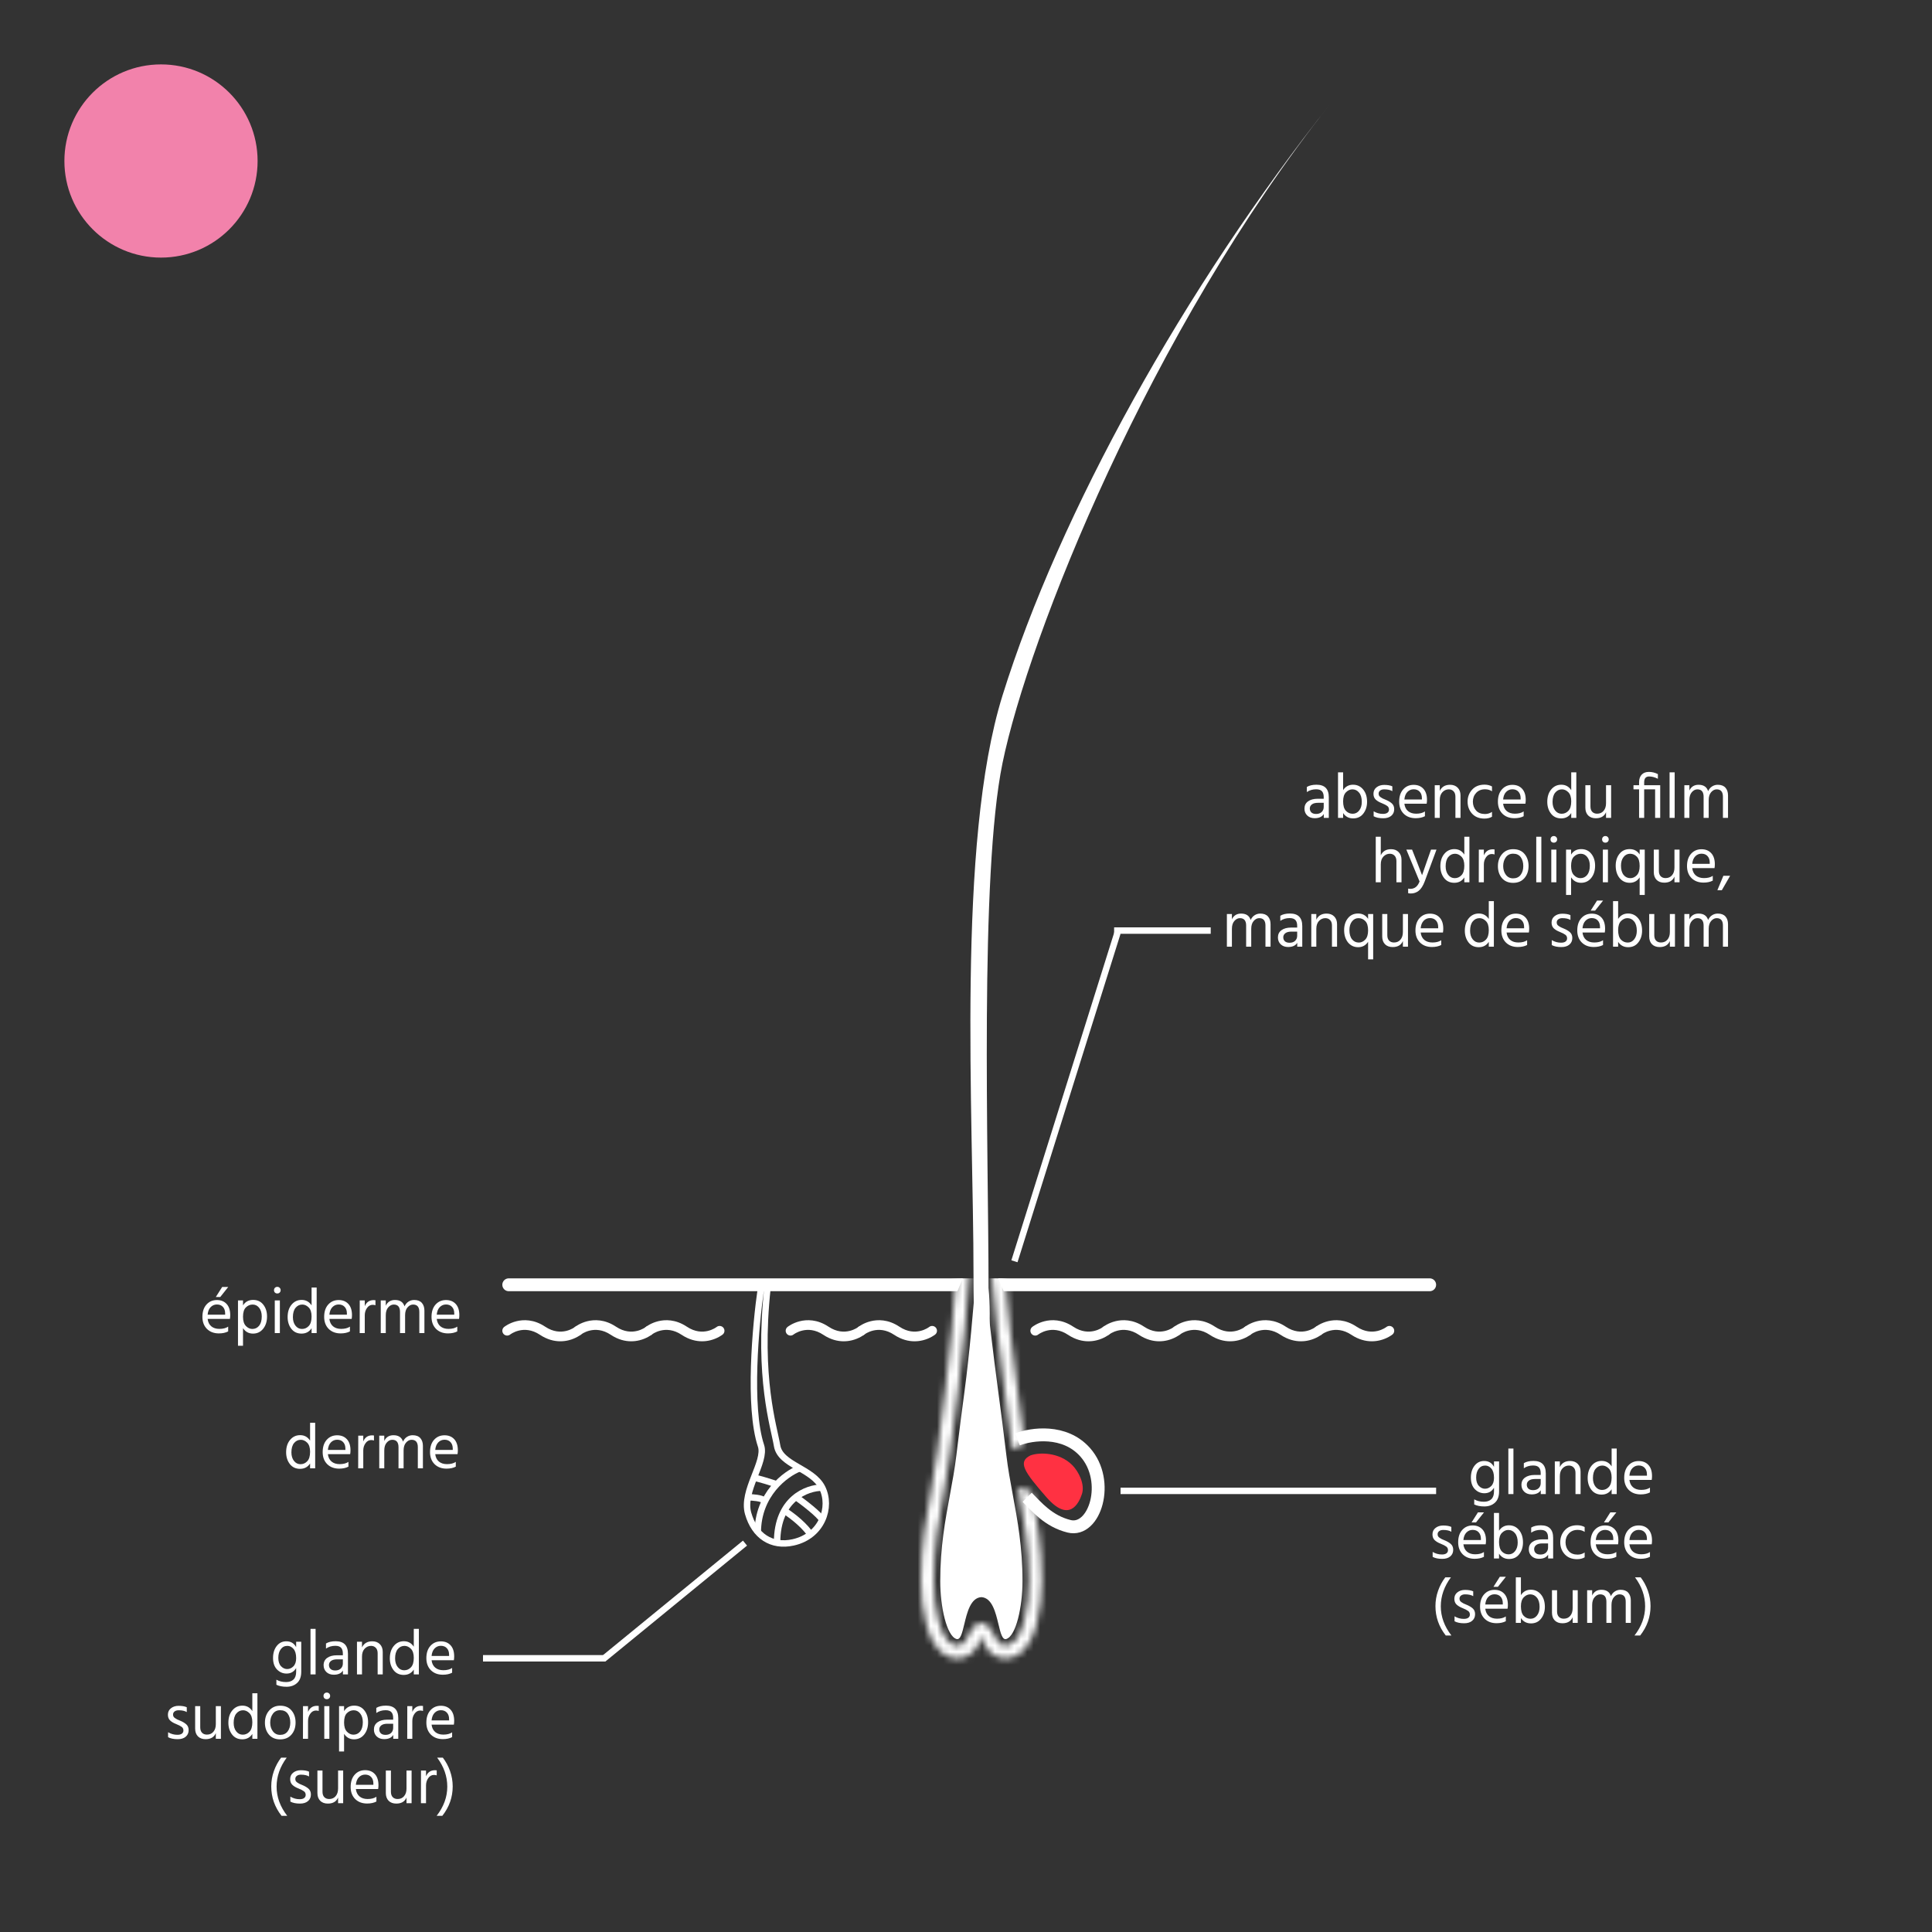 <svg width="300" height="300" viewBox="0 0 300 300" fill="none" xmlns="http://www.w3.org/2000/svg">
<rect x="0" y="0" width="300" height="300" fill="#333333" stroke="none"/>
<path fill-rule="evenodd" clip-rule="evenodd" d="M149.5 198.5H79C78.448 198.5 78 198.948 78 199.5C78 200.052 78.448 200.5 79 200.5H148.667L149.5 198.5ZM155.85 200.5H222C222.552 200.5 223 200.052 223 199.5C223 198.948 222.552 198.5 222 198.5H155L155.85 200.5Z" fill="white"/>
<mask id="mask0" mask-type="alpha" maskUnits="userSpaceOnUse" x="143" y="195" width="19" height="63">
<path fill-rule="evenodd" clip-rule="evenodd" d="M155.793 195L155.992 197.786C156.301 202.114 157.232 210.06 157.961 215.543L157.963 215.553C158.33 218.312 158.715 221.209 159.08 224.215C158.538 224.376 157.83 224.644 157.169 225.073C156.785 221.868 156.375 218.781 155.983 215.837L155.982 215.827L155.979 215.807C155.248 210.317 154.311 202.32 153.997 197.929L153.997 197.929L153.931 197H150.569L150.503 197.929L150.503 197.929C150.187 202.347 149.521 210.344 148.794 215.807L148.791 215.829L148.789 215.839C148.365 219.03 147.918 222.388 147.507 225.883L147.507 225.883C147.269 227.906 146.905 229.875 146.521 231.945L146.52 231.952L146.518 231.959L146.51 232.003L146.509 232.01C145.781 235.938 145 240.176 145 245.5C145 247.587 145.258 249.798 145.72 251.575L145.72 251.576C145.95 252.462 146.241 253.281 146.601 253.933C146.941 254.548 147.442 255.202 148.184 255.449L148.184 255.449C148.678 255.614 149.169 255.506 149.544 255.201C149.851 254.951 150.032 254.609 150.144 254.355L150.144 254.355C150.174 254.287 150.204 254.214 150.233 254.136L150.222 254.136C150.276 254.043 150.329 253.947 150.384 253.849C150.846 253.018 151.37 252.077 152.375 252.004C153.38 252.077 153.904 253.018 154.366 253.849C154.433 253.968 154.498 254.085 154.563 254.197C154.584 254.252 154.606 254.305 154.628 254.355L154.628 254.355C154.74 254.609 154.922 254.951 155.229 255.201C155.603 255.506 156.094 255.614 156.589 255.449L156.589 255.449C157.33 255.202 157.832 254.548 158.172 253.933L156.936 232.429C156.936 232.429 156.936 232.429 156.936 232.429L158.172 253.933C158.532 253.28 158.823 252.462 159.052 251.576L159.053 251.575C159.515 249.798 159.772 247.587 159.772 245.5C159.772 240.176 158.991 235.938 158.264 232.01L158.262 232.003L158.254 231.959L158.253 231.952L158.251 231.945C158.196 231.645 158.141 231.348 158.086 231.052C158.575 230.897 159.263 231.066 160.265 231.835C160.984 235.718 161.772 240.063 161.772 245.5C161.772 247.729 161.5 250.112 160.988 252.079C160.735 253.053 160.393 254.047 159.923 254.899C159.517 255.634 158.699 256.853 157.221 257.346C156.047 257.738 154.846 257.468 153.966 256.752C153.829 256.641 153.706 256.524 153.596 256.405C153.348 256.138 153.164 255.863 153.028 255.624L153.028 255.623C152.925 255.442 152.851 255.281 152.797 255.16C152.634 254.788 152.498 254.363 152.386 253.96C152.274 254.363 152.139 254.788 151.975 255.16C151.922 255.281 151.847 255.442 151.744 255.623L151.744 255.624C151.609 255.863 151.424 256.138 151.177 256.405C151.066 256.524 150.943 256.641 150.806 256.752C149.926 257.468 148.726 257.738 147.551 257.346C146.073 256.853 145.255 255.634 144.85 254.899C144.379 254.047 144.037 253.053 143.784 252.079C143.273 250.112 143 247.729 143 245.5C143 239.972 143.815 235.572 144.543 231.639L144.555 231.581C144.94 229.5 145.292 227.596 145.521 225.65C145.935 222.129 146.384 218.749 146.81 215.553L146.811 215.543C147.53 210.143 148.193 202.196 148.508 197.786L148.707 195H155.793ZM156.541 225.55L155.983 215.837L156.541 225.55C156.541 225.55 156.541 225.55 156.541 225.55Z" fill="black"/>
</mask>
<g mask="url(#mask0)">
<rect x="116" y="198.5" width="73" height="73" fill="white"/>
</g>
<path fill-rule="evenodd" clip-rule="evenodd" d="M149.785 215.939C149.359 219.141 148.911 222.503 148.5 226C148.258 228.061 147.887 230.063 147.504 232.127C146.773 236.073 146 240.248 146 245.5C146 249.531 147 254 148.5 254.5C149.133 254.711 149.402 253.587 149.731 252.217C150.171 250.381 150.717 248.102 152.386 248.003C154.055 248.102 154.601 250.381 155.042 252.217C155.37 253.587 155.64 254.711 156.272 254.5C157.772 254 158.772 249.531 158.772 245.5C158.773 240.248 157.999 236.073 157.268 232.127C156.886 230.063 156.515 228.061 156.272 226C155.861 222.503 155.414 219.141 154.988 215.939C154.257 210.445 153.316 202.923 153 198.5H152.5H152H151.5C151.184 202.923 150.516 210.445 149.785 215.939Z" fill="white"/>
<path d="M151.5 192V198.5H153L152 192H151.5Z" fill="white"/>
<path d="M155.667 108C164.47 79.748 184 44.5 206.667 16C178.5 51.416 159.667 99 155.667 118.5C152.093 135.921 153.5 179 153.5 200C154.5 210.5 151.167 223 151.167 198C151.167 173 148.5 131 155.667 108Z" fill="white"/>
<path d="M158 223.5C160.167 222.667 165.3 221.9 168.5 225.5C172.5 230 170 238 166 237C162.8 236.2 161 234 159.5 232.5" stroke="white" stroke-width="2"/>
<path d="M168 232C168.5 230.5 167.5 228.5 166.5 227.5C164.461 225.46 161.333 225.5 160 226C158 227 159 228.5 162.5 232.5C166 236.5 167.5 233.5 168 232Z" fill="#FF3142"/>
<path d="M118.168 200C117.334 205.667 116.168 218.5 118.168 224.5C119.001 227 115.168 231.5 116.168 235C117.168 238.5 119.803 240.248 123.168 239.5C127.668 238.5 129.168 234 127.668 231C126.168 228 121.168 227.5 120.668 224.5C120.168 221.5 117.668 214 119.168 200" stroke="white"/>
<path d="M127.667 231C125.334 231 120.667 232.7 120.667 239.5" stroke="white"/>
<path d="M124.167 228C122.001 228.833 117.667 232 117.667 238" stroke="white"/>
<path d="M123.667 232.5C124.834 233.333 127.267 235.2 127.667 236" stroke="white"/>
<path d="M121.667 234.5C122.501 235 124.467 236.4 125.667 238" stroke="white"/>
<path d="M116.167 232.5C116.834 232.5 118.267 232.6 118.667 233" stroke="white"/>
<path d="M120.667 230.5C119.667 230.167 117.567 229.5 117.167 229.5" stroke="white"/>
<path d="M205.546 124.66H204.666C204.239 124.66 203.919 124.743 203.706 124.91C203.493 125.077 203.386 125.287 203.386 125.54C203.386 125.793 203.469 126 203.636 126.16C203.803 126.313 204.046 126.39 204.366 126.39C204.726 126.39 205.013 126.29 205.226 126.09C205.439 125.883 205.546 125.623 205.546 125.31V124.66ZM202.926 122.99V122.2C203.306 121.967 203.806 121.85 204.426 121.85C205.699 121.85 206.336 122.497 206.336 123.79V127H205.556V126.4C205.296 126.833 204.823 127.05 204.136 127.05C203.663 127.05 203.279 126.91 202.986 126.63C202.699 126.35 202.556 125.997 202.556 125.57C202.556 125.083 202.739 124.707 203.106 124.44C203.479 124.167 203.986 124.03 204.626 124.03H205.546V123.77C205.546 123.37 205.456 123.07 205.276 122.87C205.096 122.663 204.793 122.56 204.366 122.56C203.826 122.56 203.346 122.703 202.926 122.99ZM210.048 126.36C210.454 126.36 210.791 126.19 211.058 125.85C211.324 125.51 211.458 125.067 211.458 124.52C211.458 123.893 211.318 123.413 211.038 123.08C210.764 122.74 210.418 122.57 209.998 122.57C209.638 122.57 209.308 122.72 209.008 123.02C208.708 123.32 208.558 123.79 208.558 124.43C208.558 125.103 208.701 125.593 208.988 125.9C209.281 126.207 209.634 126.36 210.048 126.36ZM208.558 119.93V122.69C208.924 122.13 209.438 121.85 210.098 121.85C210.738 121.85 211.261 122.097 211.668 122.59C212.074 123.077 212.278 123.717 212.278 124.51C212.278 125.223 212.084 125.83 211.698 126.33C211.318 126.83 210.791 127.08 210.118 127.08C209.438 127.08 208.918 126.803 208.558 126.25V127H207.768V119.93H208.558ZM216.201 122.1V122.85C215.894 122.663 215.474 122.57 214.941 122.57C214.674 122.57 214.461 122.633 214.301 122.76C214.148 122.88 214.071 123.037 214.071 123.23C214.071 123.35 214.094 123.457 214.141 123.55C214.188 123.637 214.278 123.723 214.411 123.81C214.551 123.897 214.651 123.957 214.711 123.99C214.778 124.017 214.918 124.077 215.131 124.17C215.558 124.343 215.891 124.54 216.131 124.76C216.371 124.98 216.491 125.277 216.491 125.65C216.491 126.083 216.338 126.427 216.031 126.68C215.731 126.933 215.318 127.06 214.791 127.06C214.178 127.06 213.681 126.957 213.301 126.75V125.98C213.748 126.247 214.228 126.38 214.741 126.38C215.048 126.38 215.281 126.32 215.441 126.2C215.601 126.08 215.681 125.917 215.681 125.71C215.681 125.47 215.591 125.283 215.411 125.15C215.238 125.017 214.944 124.867 214.531 124.7C214.151 124.553 213.844 124.37 213.611 124.15C213.384 123.93 213.271 123.633 213.271 123.26C213.271 122.84 213.428 122.507 213.741 122.26C214.061 122.007 214.458 121.88 214.931 121.88C215.458 121.88 215.881 121.953 216.201 122.1ZM220.792 124.14V123.94C220.792 123.52 220.679 123.187 220.452 122.94C220.225 122.687 219.912 122.56 219.512 122.56C219.132 122.56 218.809 122.697 218.542 122.97C218.275 123.243 218.119 123.633 218.072 124.14H220.792ZM221.262 126V126.74C220.869 126.947 220.389 127.05 219.822 127.05C219.055 127.05 218.435 126.817 217.962 126.35C217.495 125.877 217.262 125.253 217.262 124.48C217.262 123.673 217.472 123.037 217.892 122.57C218.312 122.103 218.852 121.87 219.512 121.87C220.145 121.87 220.649 122.073 221.022 122.48C221.395 122.887 221.582 123.463 221.582 124.21C221.582 124.423 221.565 124.62 221.532 124.8H218.072C218.132 125.3 218.322 125.683 218.642 125.95C218.962 126.217 219.382 126.35 219.902 126.35C220.469 126.35 220.922 126.233 221.262 126ZM223.567 121.93V122.81C223.867 122.177 224.4 121.86 225.167 121.86C225.66 121.86 226.053 122.01 226.347 122.31C226.64 122.61 226.787 123.01 226.787 123.51V127H225.997V123.72C225.997 123.347 225.9 123.063 225.707 122.87C225.52 122.67 225.273 122.57 224.967 122.57C224.587 122.57 224.257 122.717 223.977 123.01C223.703 123.303 223.567 123.71 223.567 124.23V127H222.787V121.93H223.567ZM228.707 124.49C228.714 125.037 228.88 125.493 229.207 125.86C229.534 126.22 229.997 126.4 230.597 126.4C230.984 126.4 231.344 126.29 231.677 126.07V126.82C231.357 127.013 230.964 127.11 230.497 127.11C229.697 127.11 229.06 126.857 228.587 126.35C228.12 125.837 227.887 125.213 227.887 124.48C227.887 123.76 228.12 123.14 228.587 122.62C229.06 122.1 229.704 121.84 230.517 121.84C230.95 121.84 231.337 121.933 231.677 122.12V122.87C231.37 122.663 231.01 122.56 230.597 122.56C230.024 122.56 229.564 122.747 229.217 123.12C228.877 123.487 228.707 123.943 228.707 124.49ZM236.124 124.14V123.94C236.124 123.52 236.011 123.187 235.784 122.94C235.557 122.687 235.244 122.56 234.844 122.56C234.464 122.56 234.141 122.697 233.874 122.97C233.607 123.243 233.451 123.633 233.404 124.14H236.124ZM236.594 126V126.74C236.201 126.947 235.721 127.05 235.154 127.05C234.387 127.05 233.767 126.817 233.294 126.35C232.827 125.877 232.594 125.253 232.594 124.48C232.594 123.673 232.804 123.037 233.224 122.57C233.644 122.103 234.184 121.87 234.844 121.87C235.477 121.87 235.981 122.073 236.354 122.48C236.727 122.887 236.914 123.463 236.914 124.21C236.914 124.423 236.897 124.62 236.864 124.8H233.404C233.464 125.3 233.654 125.683 233.974 125.95C234.294 126.217 234.714 126.35 235.234 126.35C235.801 126.35 236.254 126.233 236.594 126ZM242.49 126.36C242.903 126.36 243.253 126.207 243.54 125.9C243.833 125.593 243.98 125.103 243.98 124.43C243.98 123.79 243.83 123.32 243.53 123.02C243.23 122.72 242.9 122.57 242.54 122.57C242.12 122.57 241.77 122.74 241.49 123.08C241.217 123.413 241.08 123.893 241.08 124.52C241.08 125.067 241.213 125.51 241.48 125.85C241.747 126.19 242.083 126.36 242.49 126.36ZM243.98 119.93H244.77V127H243.98V126.25C243.62 126.803 243.1 127.08 242.42 127.08C241.747 127.08 241.217 126.83 240.83 126.33C240.45 125.83 240.26 125.223 240.26 124.51C240.26 123.717 240.463 123.077 240.87 122.59C241.277 122.097 241.8 121.85 242.44 121.85C243.1 121.85 243.613 122.133 243.98 122.7V119.93ZM249.384 121.93H250.174V127H249.384V126.12C249.117 126.747 248.587 127.06 247.794 127.06C247.294 127.06 246.897 126.913 246.604 126.62C246.317 126.32 246.174 125.92 246.174 125.42V121.93H246.964V125.22C246.964 125.587 247.057 125.867 247.244 126.06C247.431 126.253 247.684 126.35 248.004 126.35C248.424 126.35 248.757 126.203 249.004 125.91C249.257 125.617 249.384 125.22 249.384 124.72V121.93ZM257.796 121.93V127H257.006V122.57H255.306V127H254.516V122.57H253.646V121.93H254.516V121.46C254.516 120.967 254.649 120.577 254.916 120.29C255.182 120.003 255.559 119.86 256.046 119.86C256.519 119.86 256.982 119.973 257.436 120.2V120.93C256.969 120.69 256.516 120.57 256.076 120.57C255.562 120.57 255.306 120.87 255.306 121.47V121.93H257.796ZM259.252 127V119.93H260.042V127H259.252ZM262.326 121.93V122.75C262.606 122.157 263.083 121.86 263.756 121.86C264.536 121.86 265.03 122.19 265.236 122.85C265.383 122.53 265.586 122.287 265.846 122.12C266.113 121.947 266.41 121.86 266.736 121.86C267.263 121.86 267.66 122.01 267.926 122.31C268.193 122.61 268.326 123.013 268.326 123.52V127H267.536V123.72C267.536 122.953 267.213 122.57 266.566 122.57C266.246 122.57 265.96 122.717 265.706 123.01C265.453 123.297 265.326 123.703 265.326 124.23V127H264.536V123.72C264.536 122.953 264.213 122.57 263.566 122.57C263.246 122.57 262.96 122.717 262.706 123.01C262.453 123.297 262.326 123.703 262.326 124.23V127H261.546V121.93H262.326ZM214.406 129.93V132.81C214.706 132.177 215.24 131.86 216.006 131.86C216.493 131.86 216.883 132.01 217.176 132.31C217.476 132.61 217.626 133.017 217.626 133.53V137H216.836V133.72C216.836 133.353 216.74 133.07 216.546 132.87C216.36 132.67 216.113 132.57 215.806 132.57C215.433 132.57 215.106 132.713 214.826 133C214.546 133.287 214.406 133.697 214.406 134.23V137H213.626V129.93H214.406ZM220.427 136.87L218.377 131.93H219.267L219.927 133.6L220.817 135.9C220.87 135.727 221.137 134.96 221.617 133.6L222.207 131.93H223.057L221.227 136.87C220.967 137.557 220.657 138.04 220.297 138.32C219.944 138.6 219.537 138.74 219.077 138.74C218.904 138.74 218.764 138.723 218.657 138.69V137.98C218.757 138.007 218.87 138.02 218.997 138.02C219.67 138.02 220.147 137.637 220.427 136.87ZM225.889 136.36C226.302 136.36 226.652 136.207 226.939 135.9C227.232 135.593 227.379 135.103 227.379 134.43C227.379 133.79 227.229 133.32 226.929 133.02C226.629 132.72 226.299 132.57 225.939 132.57C225.519 132.57 225.169 132.74 224.889 133.08C224.615 133.413 224.479 133.893 224.479 134.52C224.479 135.067 224.612 135.51 224.879 135.85C225.145 136.19 225.482 136.36 225.889 136.36ZM227.379 129.93H228.169V137H227.379V136.25C227.019 136.803 226.499 137.08 225.819 137.08C225.145 137.08 224.615 136.83 224.229 136.33C223.849 135.83 223.659 135.223 223.659 134.51C223.659 133.717 223.862 133.077 224.269 132.59C224.675 132.097 225.199 131.85 225.839 131.85C226.499 131.85 227.012 132.133 227.379 132.7V129.93ZM230.412 131.93V132.82C230.679 132.193 231.139 131.88 231.792 131.88C231.912 131.88 232.006 131.887 232.072 131.9V132.68C231.932 132.633 231.789 132.61 231.642 132.61C231.289 132.61 230.996 132.773 230.762 133.1C230.529 133.427 230.412 133.803 230.412 134.23V137H229.622L229.632 131.93H230.412ZM234.954 137.09C234.227 137.09 233.651 136.847 233.224 136.36C232.804 135.867 232.594 135.247 232.594 134.5C232.594 133.747 232.811 133.12 233.244 132.62C233.684 132.113 234.254 131.86 234.954 131.86C235.721 131.86 236.311 132.107 236.724 132.6C237.144 133.093 237.354 133.72 237.354 134.48C237.354 135.233 237.141 135.857 236.714 136.35C236.287 136.843 235.701 137.09 234.954 137.09ZM234.954 132.56C234.474 132.56 234.097 132.747 233.824 133.12C233.551 133.493 233.414 133.95 233.414 134.49C233.414 135.017 233.554 135.467 233.834 135.84C234.114 136.207 234.487 136.39 234.954 136.39C235.461 136.39 235.851 136.21 236.124 135.85C236.397 135.483 236.534 135.03 236.534 134.49C236.534 133.93 236.404 133.47 236.144 133.11C235.884 132.743 235.487 132.56 234.954 132.56ZM238.549 137V129.93H239.339V137H238.549ZM240.883 137V131.93H241.673V137H240.883ZM240.903 130.71C240.81 130.61 240.763 130.487 240.763 130.34C240.763 130.193 240.81 130.07 240.903 129.97C241.003 129.87 241.127 129.82 241.273 129.82C241.42 129.82 241.543 129.87 241.643 129.97C241.743 130.07 241.793 130.193 241.793 130.34C241.793 130.487 241.743 130.61 241.643 130.71C241.543 130.803 241.42 130.85 241.273 130.85C241.127 130.85 241.003 130.803 240.903 130.71ZM245.407 136.36C245.834 136.36 246.184 136.193 246.457 135.86C246.731 135.52 246.867 135.04 246.867 134.42C246.867 133.867 246.734 133.42 246.467 133.08C246.201 132.74 245.864 132.57 245.457 132.57C245.051 132.57 244.697 132.72 244.397 133.02C244.104 133.313 243.957 133.797 243.957 134.47C243.957 135.117 244.107 135.593 244.407 135.9C244.707 136.207 245.041 136.36 245.407 136.36ZM243.957 131.93V132.7C244.311 132.133 244.834 131.85 245.527 131.85C246.201 131.85 246.727 132.097 247.107 132.59C247.494 133.077 247.687 133.687 247.687 134.42C247.687 135.2 247.484 135.84 247.077 136.34C246.677 136.833 246.154 137.08 245.507 137.08C244.841 137.08 244.324 136.797 243.957 136.23V138.97H243.177V131.93H243.957ZM248.891 137V131.93H249.681V137H248.891ZM248.911 130.71C248.818 130.61 248.771 130.487 248.771 130.34C248.771 130.193 248.818 130.07 248.911 129.97C249.011 129.87 249.134 129.82 249.281 129.82C249.428 129.82 249.551 129.87 249.651 129.97C249.751 130.07 249.801 130.193 249.801 130.34C249.801 130.487 249.751 130.61 249.651 130.71C249.551 130.803 249.428 130.85 249.281 130.85C249.134 130.85 249.011 130.803 248.911 130.71ZM253.165 136.36C253.532 136.36 253.862 136.21 254.155 135.91C254.455 135.603 254.605 135.123 254.605 134.47C254.605 133.797 254.458 133.313 254.165 133.02C253.872 132.72 253.522 132.57 253.115 132.57C252.708 132.57 252.372 132.74 252.105 133.08C251.838 133.42 251.705 133.867 251.705 134.42C251.705 135.04 251.842 135.52 252.115 135.86C252.388 136.193 252.738 136.36 253.165 136.36ZM254.605 131.93H255.395V138.97H254.605V136.24C254.238 136.8 253.725 137.08 253.065 137.08C252.418 137.08 251.892 136.833 251.485 136.34C251.085 135.84 250.885 135.2 250.885 134.42C250.885 133.687 251.078 133.077 251.465 132.59C251.852 132.097 252.382 131.85 253.055 131.85C253.728 131.85 254.245 132.127 254.605 132.68V131.93ZM260.009 131.93H260.799V137H260.009V136.12C259.742 136.747 259.212 137.06 258.419 137.06C257.919 137.06 257.522 136.913 257.229 136.62C256.942 136.32 256.799 135.92 256.799 135.42V131.93H257.589V135.22C257.589 135.587 257.682 135.867 257.869 136.06C258.056 136.253 258.309 136.35 258.629 136.35C259.049 136.35 259.382 136.203 259.629 135.91C259.882 135.617 260.009 135.22 260.009 134.72V131.93ZM265.489 134.14V133.94C265.489 133.52 265.376 133.187 265.149 132.94C264.923 132.687 264.609 132.56 264.209 132.56C263.829 132.56 263.506 132.697 263.239 132.97C262.973 133.243 262.816 133.633 262.769 134.14H265.489ZM265.959 136V136.74C265.566 136.947 265.086 137.05 264.519 137.05C263.753 137.05 263.133 136.817 262.659 136.35C262.193 135.877 261.959 135.253 261.959 134.48C261.959 133.673 262.169 133.037 262.589 132.57C263.009 132.103 263.549 131.87 264.209 131.87C264.843 131.87 265.346 132.073 265.719 132.48C266.093 132.887 266.279 133.463 266.279 134.21C266.279 134.423 266.263 134.62 266.229 134.8H262.769C262.829 135.3 263.019 135.683 263.339 135.95C263.659 136.217 264.079 136.35 264.599 136.35C265.166 136.35 265.619 136.233 265.959 136ZM266.674 138.23L267.604 135.99H268.654L267.364 138.23H266.674ZM191.291 141.93V142.75C191.571 142.157 192.048 141.86 192.721 141.86C193.501 141.86 193.995 142.19 194.201 142.85C194.348 142.53 194.551 142.287 194.811 142.12C195.078 141.947 195.375 141.86 195.701 141.86C196.228 141.86 196.625 142.01 196.891 142.31C197.158 142.61 197.291 143.013 197.291 143.52V147H196.501V143.72C196.501 142.953 196.178 142.57 195.531 142.57C195.211 142.57 194.925 142.717 194.671 143.01C194.418 143.297 194.291 143.703 194.291 144.23V147H193.501V143.72C193.501 142.953 193.178 142.57 192.531 142.57C192.211 142.57 191.925 142.717 191.671 143.01C191.418 143.297 191.291 143.703 191.291 144.23V147H190.511V141.93H191.291ZM201.425 144.66H200.545C200.118 144.66 199.798 144.743 199.585 144.91C199.372 145.077 199.265 145.287 199.265 145.54C199.265 145.793 199.348 146 199.515 146.16C199.682 146.313 199.925 146.39 200.245 146.39C200.605 146.39 200.892 146.29 201.105 146.09C201.318 145.883 201.425 145.623 201.425 145.31V144.66ZM198.805 142.99V142.2C199.185 141.967 199.685 141.85 200.305 141.85C201.578 141.85 202.215 142.497 202.215 143.79V147H201.435V146.4C201.175 146.833 200.702 147.05 200.015 147.05C199.542 147.05 199.158 146.91 198.865 146.63C198.578 146.35 198.435 145.997 198.435 145.57C198.435 145.083 198.618 144.707 198.985 144.44C199.358 144.167 199.865 144.03 200.505 144.03H201.425V143.77C201.425 143.37 201.335 143.07 201.155 142.87C200.975 142.663 200.672 142.56 200.245 142.56C199.705 142.56 199.225 142.703 198.805 142.99ZM204.397 141.93V142.81C204.697 142.177 205.23 141.86 205.997 141.86C206.49 141.86 206.883 142.01 207.177 142.31C207.47 142.61 207.617 143.01 207.617 143.51V147H206.827V143.72C206.827 143.347 206.73 143.063 206.537 142.87C206.35 142.67 206.103 142.57 205.797 142.57C205.417 142.57 205.087 142.717 204.807 143.01C204.533 143.303 204.397 143.71 204.397 144.23V147H203.617V141.93H204.397ZM210.997 146.36C211.364 146.36 211.694 146.21 211.987 145.91C212.287 145.603 212.437 145.123 212.437 144.47C212.437 143.797 212.29 143.313 211.997 143.02C211.704 142.72 211.354 142.57 210.947 142.57C210.54 142.57 210.204 142.74 209.937 143.08C209.67 143.42 209.537 143.867 209.537 144.42C209.537 145.04 209.674 145.52 209.947 145.86C210.22 146.193 210.57 146.36 210.997 146.36ZM212.437 141.93H213.227V148.97H212.437V146.24C212.07 146.8 211.557 147.08 210.897 147.08C210.25 147.08 209.724 146.833 209.317 146.34C208.917 145.84 208.717 145.2 208.717 144.42C208.717 143.687 208.91 143.077 209.297 142.59C209.684 142.097 210.214 141.85 210.887 141.85C211.56 141.85 212.077 142.127 212.437 142.68V141.93ZM217.841 141.93H218.631V147H217.841V146.12C217.574 146.747 217.044 147.06 216.251 147.06C215.751 147.06 215.354 146.913 215.061 146.62C214.774 146.32 214.631 145.92 214.631 145.42V141.93H215.421V145.22C215.421 145.587 215.514 145.867 215.701 146.06C215.888 146.253 216.141 146.35 216.461 146.35C216.881 146.35 217.214 146.203 217.461 145.91C217.714 145.617 217.841 145.22 217.841 144.72V141.93ZM223.321 144.14V143.94C223.321 143.52 223.208 143.187 222.981 142.94C222.755 142.687 222.441 142.56 222.041 142.56C221.661 142.56 221.338 142.697 221.071 142.97C220.805 143.243 220.648 143.633 220.601 144.14H223.321ZM223.791 146V146.74C223.398 146.947 222.918 147.05 222.351 147.05C221.585 147.05 220.965 146.817 220.491 146.35C220.025 145.877 219.791 145.253 219.791 144.48C219.791 143.673 220.001 143.037 220.421 142.57C220.841 142.103 221.381 141.87 222.041 141.87C222.675 141.87 223.178 142.073 223.551 142.48C223.925 142.887 224.111 143.463 224.111 144.21C224.111 144.423 224.095 144.62 224.061 144.8H220.601C220.661 145.3 220.851 145.683 221.171 145.95C221.491 146.217 221.911 146.35 222.431 146.35C222.998 146.35 223.451 146.233 223.791 146ZM229.687 146.36C230.101 146.36 230.451 146.207 230.737 145.9C231.031 145.593 231.177 145.103 231.177 144.43C231.177 143.79 231.027 143.32 230.727 143.02C230.427 142.72 230.097 142.57 229.737 142.57C229.317 142.57 228.967 142.74 228.687 143.08C228.414 143.413 228.277 143.893 228.277 144.52C228.277 145.067 228.411 145.51 228.677 145.85C228.944 146.19 229.281 146.36 229.687 146.36ZM231.177 139.93H231.967V147H231.177V146.25C230.817 146.803 230.297 147.08 229.617 147.08C228.944 147.08 228.414 146.83 228.027 146.33C227.647 145.83 227.457 145.223 227.457 144.51C227.457 143.717 227.661 143.077 228.067 142.59C228.474 142.097 228.997 141.85 229.637 141.85C230.297 141.85 230.811 142.133 231.177 142.7V139.93ZM236.661 144.14V143.94C236.661 143.52 236.548 143.187 236.321 142.94C236.095 142.687 235.781 142.56 235.381 142.56C235.001 142.56 234.678 142.697 234.411 142.97C234.145 143.243 233.988 143.633 233.941 144.14H236.661ZM237.131 146V146.74C236.738 146.947 236.258 147.05 235.691 147.05C234.925 147.05 234.305 146.817 233.831 146.35C233.365 145.877 233.131 145.253 233.131 144.48C233.131 143.673 233.341 143.037 233.761 142.57C234.181 142.103 234.721 141.87 235.381 141.87C236.015 141.87 236.518 142.073 236.891 142.48C237.265 142.887 237.451 143.463 237.451 144.21C237.451 144.423 237.435 144.62 237.401 144.8H233.941C234.001 145.3 234.191 145.683 234.511 145.95C234.831 146.217 235.251 146.35 235.771 146.35C236.338 146.35 236.791 146.233 237.131 146ZM243.857 142.1V142.85C243.551 142.663 243.131 142.57 242.597 142.57C242.331 142.57 242.117 142.633 241.957 142.76C241.804 142.88 241.727 143.037 241.727 143.23C241.727 143.35 241.751 143.457 241.797 143.55C241.844 143.637 241.934 143.723 242.067 143.81C242.207 143.897 242.307 143.957 242.367 143.99C242.434 144.017 242.574 144.077 242.787 144.17C243.214 144.343 243.547 144.54 243.787 144.76C244.027 144.98 244.147 145.277 244.147 145.65C244.147 146.083 243.994 146.427 243.687 146.68C243.387 146.933 242.974 147.06 242.447 147.06C241.834 147.06 241.337 146.957 240.957 146.75V145.98C241.404 146.247 241.884 146.38 242.397 146.38C242.704 146.38 242.937 146.32 243.097 146.2C243.257 146.08 243.337 145.917 243.337 145.71C243.337 145.47 243.247 145.283 243.067 145.15C242.894 145.017 242.601 144.867 242.187 144.7C241.807 144.553 241.501 144.37 241.267 144.15C241.041 143.93 240.927 143.633 240.927 143.26C240.927 142.84 241.084 142.507 241.397 142.26C241.717 142.007 242.114 141.88 242.587 141.88C243.114 141.88 243.537 141.953 243.857 142.1ZM248.928 139.84L247.688 141.4H246.998L247.988 139.84H248.928ZM248.448 144.14V143.94C248.448 143.52 248.335 143.187 248.108 142.94C247.882 142.687 247.568 142.56 247.168 142.56C246.788 142.56 246.465 142.697 246.198 142.97C245.932 143.243 245.775 143.633 245.728 144.14H248.448ZM248.918 146V146.74C248.525 146.947 248.045 147.05 247.478 147.05C246.712 147.05 246.092 146.817 245.618 146.35C245.152 145.877 244.918 145.253 244.918 144.48C244.918 143.673 245.128 143.037 245.548 142.57C245.968 142.103 246.508 141.87 247.168 141.87C247.802 141.87 248.305 142.073 248.678 142.48C249.052 142.887 249.238 143.463 249.238 144.21C249.238 144.423 249.222 144.62 249.188 144.8H245.728C245.788 145.3 245.978 145.683 246.298 145.95C246.618 146.217 247.038 146.35 247.558 146.35C248.125 146.35 248.578 146.233 248.918 146ZM252.753 146.36C253.16 146.36 253.496 146.19 253.763 145.85C254.03 145.51 254.163 145.067 254.163 144.52C254.163 143.893 254.023 143.413 253.743 143.08C253.47 142.74 253.123 142.57 252.703 142.57C252.343 142.57 252.013 142.72 251.713 143.02C251.413 143.32 251.263 143.79 251.263 144.43C251.263 145.103 251.406 145.593 251.693 145.9C251.986 146.207 252.34 146.36 252.753 146.36ZM251.263 139.93V142.69C251.63 142.13 252.143 141.85 252.803 141.85C253.443 141.85 253.966 142.097 254.373 142.59C254.78 143.077 254.983 143.717 254.983 144.51C254.983 145.223 254.79 145.83 254.403 146.33C254.023 146.83 253.496 147.08 252.823 147.08C252.143 147.08 251.623 146.803 251.263 146.25V147H250.473V139.93H251.263ZM259.296 141.93H260.086V147H259.296V146.12C259.029 146.747 258.499 147.06 257.706 147.06C257.206 147.06 256.809 146.913 256.516 146.62C256.229 146.32 256.086 145.92 256.086 145.42V141.93H256.876V145.22C256.876 145.587 256.969 145.867 257.156 146.06C257.343 146.253 257.596 146.35 257.916 146.35C258.336 146.35 258.669 146.203 258.916 145.91C259.169 145.617 259.296 145.22 259.296 144.72V141.93ZM262.326 141.93V142.75C262.606 142.157 263.083 141.86 263.756 141.86C264.536 141.86 265.03 142.19 265.236 142.85C265.383 142.53 265.586 142.287 265.846 142.12C266.113 141.947 266.41 141.86 266.736 141.86C267.263 141.86 267.66 142.01 267.926 142.31C268.193 142.61 268.326 143.013 268.326 143.52V147H267.536V143.72C267.536 142.953 267.213 142.57 266.566 142.57C266.246 142.57 265.96 142.717 265.706 143.01C265.453 143.297 265.326 143.703 265.326 144.23V147H264.536V143.72C264.536 142.953 264.213 142.57 263.566 142.57C263.246 142.57 262.96 142.717 262.706 143.01C262.453 143.297 262.326 143.703 262.326 144.23V147H261.546V141.93H262.326Z" fill="white"/>
<path d="M230.587 231.17C230.954 231.17 231.277 231.03 231.557 230.75C231.844 230.463 231.987 230.04 231.987 229.48C231.987 228.833 231.85 228.353 231.577 228.04C231.304 227.727 230.987 227.57 230.627 227.57C230.194 227.57 229.85 227.743 229.597 228.09C229.344 228.43 229.217 228.877 229.217 229.43C229.217 229.997 229.357 230.43 229.637 230.73C229.917 231.023 230.234 231.17 230.587 231.17ZM231.987 226.93H232.777V231.59C232.777 232.363 232.564 232.943 232.137 233.33C231.71 233.723 231.16 233.92 230.487 233.92C229.874 233.92 229.35 233.817 228.917 233.61V232.82C229.344 233.067 229.844 233.19 230.417 233.19C230.904 233.19 231.287 233.06 231.567 232.8C231.847 232.54 231.987 232.133 231.987 231.58V231.01C231.654 231.583 231.157 231.87 230.497 231.87C229.917 231.87 229.42 231.657 229.007 231.23C228.6 230.803 228.397 230.21 228.397 229.45C228.397 228.697 228.587 228.077 228.967 227.59C229.347 227.103 229.844 226.86 230.457 226.86C231.15 226.86 231.66 227.163 231.987 227.77V226.93ZM234.215 232V224.93H235.005V232H234.215ZM239.239 229.66H238.359C237.933 229.66 237.613 229.743 237.399 229.91C237.186 230.077 237.079 230.287 237.079 230.54C237.079 230.793 237.163 231 237.329 231.16C237.496 231.313 237.739 231.39 238.059 231.39C238.419 231.39 238.706 231.29 238.919 231.09C239.133 230.883 239.239 230.623 239.239 230.31V229.66ZM236.619 227.99V227.2C236.999 226.967 237.499 226.85 238.119 226.85C239.393 226.85 240.029 227.497 240.029 228.79V232H239.249V231.4C238.989 231.833 238.516 232.05 237.829 232.05C237.356 232.05 236.973 231.91 236.679 231.63C236.393 231.35 236.249 230.997 236.249 230.57C236.249 230.083 236.433 229.707 236.799 229.44C237.173 229.167 237.679 229.03 238.319 229.03H239.239V228.77C239.239 228.37 239.149 228.07 238.969 227.87C238.789 227.663 238.486 227.56 238.059 227.56C237.519 227.56 237.039 227.703 236.619 227.99ZM242.211 226.93V227.81C242.511 227.177 243.045 226.86 243.811 226.86C244.305 226.86 244.698 227.01 244.991 227.31C245.285 227.61 245.431 228.01 245.431 228.51V232H244.641V228.72C244.641 228.347 244.545 228.063 244.351 227.87C244.165 227.67 243.918 227.57 243.611 227.57C243.231 227.57 242.901 227.717 242.621 228.01C242.348 228.303 242.211 228.71 242.211 229.23V232H241.431V226.93H242.211ZM248.762 231.36C249.175 231.36 249.525 231.207 249.812 230.9C250.105 230.593 250.252 230.103 250.252 229.43C250.252 228.79 250.102 228.32 249.802 228.02C249.502 227.72 249.172 227.57 248.812 227.57C248.392 227.57 248.042 227.74 247.762 228.08C247.488 228.413 247.352 228.893 247.352 229.52C247.352 230.067 247.485 230.51 247.752 230.85C248.018 231.19 248.355 231.36 248.762 231.36ZM250.252 224.93H251.042V232H250.252V231.25C249.892 231.803 249.372 232.08 248.692 232.08C248.018 232.08 247.488 231.83 247.102 231.33C246.722 230.83 246.532 230.223 246.532 229.51C246.532 228.717 246.735 228.077 247.142 227.59C247.548 227.097 248.072 226.85 248.712 226.85C249.372 226.85 249.885 227.133 250.252 227.7V224.93ZM255.735 229.14V228.94C255.735 228.52 255.622 228.187 255.395 227.94C255.169 227.687 254.855 227.56 254.455 227.56C254.075 227.56 253.752 227.697 253.485 227.97C253.219 228.243 253.062 228.633 253.015 229.14H255.735ZM256.205 231V231.74C255.812 231.947 255.332 232.05 254.765 232.05C253.999 232.05 253.379 231.817 252.905 231.35C252.439 230.877 252.205 230.253 252.205 229.48C252.205 228.673 252.415 228.037 252.835 227.57C253.255 227.103 253.795 226.87 254.455 226.87C255.089 226.87 255.592 227.073 255.965 227.48C256.339 227.887 256.525 228.463 256.525 229.21C256.525 229.423 256.509 229.62 256.475 229.8H253.015C253.075 230.3 253.265 230.683 253.585 230.95C253.905 231.217 254.325 231.35 254.845 231.35C255.412 231.35 255.865 231.233 256.205 231ZM225.363 237.1V237.85C225.056 237.663 224.636 237.57 224.103 237.57C223.836 237.57 223.623 237.633 223.463 237.76C223.31 237.88 223.233 238.037 223.233 238.23C223.233 238.35 223.256 238.457 223.303 238.55C223.35 238.637 223.44 238.723 223.573 238.81C223.713 238.897 223.813 238.957 223.873 238.99C223.94 239.017 224.08 239.077 224.293 239.17C224.72 239.343 225.053 239.54 225.293 239.76C225.533 239.98 225.653 240.277 225.653 240.65C225.653 241.083 225.5 241.427 225.193 241.68C224.893 241.933 224.48 242.06 223.953 242.06C223.34 242.06 222.843 241.957 222.463 241.75V240.98C222.91 241.247 223.39 241.38 223.903 241.38C224.21 241.38 224.443 241.32 224.603 241.2C224.763 241.08 224.843 240.917 224.843 240.71C224.843 240.47 224.753 240.283 224.573 240.15C224.4 240.017 224.106 239.867 223.693 239.7C223.313 239.553 223.006 239.37 222.773 239.15C222.546 238.93 222.433 238.633 222.433 238.26C222.433 237.84 222.59 237.507 222.903 237.26C223.223 237.007 223.62 236.88 224.093 236.88C224.62 236.88 225.043 236.953 225.363 237.1ZM230.434 234.84L229.194 236.4H228.504L229.494 234.84H230.434ZM229.954 239.14V238.94C229.954 238.52 229.841 238.187 229.614 237.94C229.387 237.687 229.074 237.56 228.674 237.56C228.294 237.56 227.971 237.697 227.704 237.97C227.437 238.243 227.281 238.633 227.234 239.14H229.954ZM230.424 241V241.74C230.031 241.947 229.551 242.05 228.984 242.05C228.217 242.05 227.597 241.817 227.124 241.35C226.657 240.877 226.424 240.253 226.424 239.48C226.424 238.673 226.634 238.037 227.054 237.57C227.474 237.103 228.014 236.87 228.674 236.87C229.307 236.87 229.811 237.073 230.184 237.48C230.557 237.887 230.744 238.463 230.744 239.21C230.744 239.423 230.727 239.62 230.694 239.8H227.234C227.294 240.3 227.484 240.683 227.804 240.95C228.124 241.217 228.544 241.35 229.064 241.35C229.631 241.35 230.084 241.233 230.424 241ZM234.259 241.36C234.665 241.36 235.002 241.19 235.269 240.85C235.535 240.51 235.669 240.067 235.669 239.52C235.669 238.893 235.529 238.413 235.249 238.08C234.975 237.74 234.629 237.57 234.209 237.57C233.849 237.57 233.519 237.72 233.219 238.02C232.919 238.32 232.769 238.79 232.769 239.43C232.769 240.103 232.912 240.593 233.199 240.9C233.492 241.207 233.845 241.36 234.259 241.36ZM232.769 234.93V237.69C233.135 237.13 233.649 236.85 234.309 236.85C234.949 236.85 235.472 237.097 235.879 237.59C236.285 238.077 236.489 238.717 236.489 239.51C236.489 240.223 236.295 240.83 235.909 241.33C235.529 241.83 235.002 242.08 234.329 242.08C233.649 242.08 233.129 241.803 232.769 241.25V242H231.979V234.93H232.769ZM240.382 239.66H239.502C239.075 239.66 238.755 239.743 238.542 239.91C238.329 240.077 238.222 240.287 238.222 240.54C238.222 240.793 238.305 241 238.472 241.16C238.639 241.313 238.882 241.39 239.202 241.39C239.562 241.39 239.849 241.29 240.062 241.09C240.275 240.883 240.382 240.623 240.382 240.31V239.66ZM237.762 237.99V237.2C238.142 236.967 238.642 236.85 239.262 236.85C240.535 236.85 241.172 237.497 241.172 238.79V242H240.392V241.4C240.132 241.833 239.659 242.05 238.972 242.05C238.499 242.05 238.115 241.91 237.822 241.63C237.535 241.35 237.392 240.997 237.392 240.57C237.392 240.083 237.575 239.707 237.942 239.44C238.315 239.167 238.822 239.03 239.462 239.03H240.382V238.77C240.382 238.37 240.292 238.07 240.112 237.87C239.932 237.663 239.629 237.56 239.202 237.56C238.662 237.56 238.182 237.703 237.762 237.99ZM243.094 239.49C243.1 240.037 243.267 240.493 243.594 240.86C243.92 241.22 244.384 241.4 244.984 241.4C245.37 241.4 245.73 241.29 246.064 241.07V241.82C245.744 242.013 245.35 242.11 244.884 242.11C244.084 242.11 243.447 241.857 242.974 241.35C242.507 240.837 242.274 240.213 242.274 239.48C242.274 238.76 242.507 238.14 242.974 237.62C243.447 237.1 244.09 236.84 244.904 236.84C245.337 236.84 245.724 236.933 246.064 237.12V237.87C245.757 237.663 245.397 237.56 244.984 237.56C244.41 237.56 243.95 237.747 243.604 238.12C243.264 238.487 243.094 238.943 243.094 239.49ZM250.991 234.84L249.751 236.4H249.061L250.051 234.84H250.991ZM250.511 239.14V238.94C250.511 238.52 250.397 238.187 250.171 237.94C249.944 237.687 249.631 237.56 249.231 237.56C248.851 237.56 248.527 237.697 248.261 237.97C247.994 238.243 247.837 238.633 247.791 239.14H250.511ZM250.981 241V241.74C250.587 241.947 250.107 242.05 249.541 242.05C248.774 242.05 248.154 241.817 247.681 241.35C247.214 240.877 246.981 240.253 246.981 239.48C246.981 238.673 247.191 238.037 247.611 237.57C248.031 237.103 248.571 236.87 249.231 236.87C249.864 236.87 250.367 237.073 250.741 237.48C251.114 237.887 251.301 238.463 251.301 239.21C251.301 239.423 251.284 239.62 251.251 239.8H247.791C247.851 240.3 248.041 240.683 248.361 240.95C248.681 241.217 249.101 241.35 249.621 241.35C250.187 241.35 250.641 241.233 250.981 241ZM255.735 239.14V238.94C255.735 238.52 255.622 238.187 255.395 237.94C255.169 237.687 254.855 237.56 254.455 237.56C254.075 237.56 253.752 237.697 253.485 237.97C253.219 238.243 253.062 238.633 253.015 239.14H255.735ZM256.205 241V241.74C255.812 241.947 255.332 242.05 254.765 242.05C253.999 242.05 253.379 241.817 252.905 241.35C252.439 240.877 252.205 240.253 252.205 239.48C252.205 238.673 252.415 238.037 252.835 237.57C253.255 237.103 253.795 236.87 254.455 236.87C255.089 236.87 255.592 237.073 255.965 237.48C256.339 237.887 256.525 238.463 256.525 239.21C256.525 239.423 256.509 239.62 256.475 239.8H253.015C253.075 240.3 253.265 240.683 253.585 240.95C253.905 241.217 254.325 241.35 254.845 241.35C255.412 241.35 255.865 241.233 256.205 241ZM225.376 253.96H224.496C223.429 252.6 222.896 251.077 222.896 249.39C222.896 248.577 223.032 247.783 223.306 247.01C223.579 246.237 223.952 245.543 224.426 244.93H225.296C224.249 246.343 223.726 247.843 223.726 249.43C223.726 251.03 224.276 252.54 225.376 253.96ZM228.761 247.1V247.85C228.455 247.663 228.035 247.57 227.501 247.57C227.235 247.57 227.021 247.633 226.861 247.76C226.708 247.88 226.631 248.037 226.631 248.23C226.631 248.35 226.655 248.457 226.701 248.55C226.748 248.637 226.838 248.723 226.971 248.81C227.111 248.897 227.211 248.957 227.271 248.99C227.338 249.017 227.478 249.077 227.691 249.17C228.118 249.343 228.451 249.54 228.691 249.76C228.931 249.98 229.051 250.277 229.051 250.65C229.051 251.083 228.898 251.427 228.591 251.68C228.291 251.933 227.878 252.06 227.351 252.06C226.738 252.06 226.241 251.957 225.861 251.75V250.98C226.308 251.247 226.788 251.38 227.301 251.38C227.608 251.38 227.841 251.32 228.001 251.2C228.161 251.08 228.241 250.917 228.241 250.71C228.241 250.47 228.151 250.283 227.971 250.15C227.798 250.017 227.505 249.867 227.091 249.7C226.711 249.553 226.405 249.37 226.171 249.15C225.945 248.93 225.831 248.633 225.831 248.26C225.831 247.84 225.988 247.507 226.301 247.26C226.621 247.007 227.018 246.88 227.491 246.88C228.018 246.88 228.441 246.953 228.761 247.1ZM233.833 244.84L232.593 246.4H231.903L232.893 244.84H233.833ZM233.353 249.14V248.94C233.353 248.52 233.239 248.187 233.013 247.94C232.786 247.687 232.473 247.56 232.073 247.56C231.693 247.56 231.369 247.697 231.103 247.97C230.836 248.243 230.679 248.633 230.633 249.14H233.353ZM233.823 251V251.74C233.429 251.947 232.949 252.05 232.383 252.05C231.616 252.05 230.996 251.817 230.523 251.35C230.056 250.877 229.823 250.253 229.823 249.48C229.823 248.673 230.033 248.037 230.453 247.57C230.873 247.103 231.413 246.87 232.073 246.87C232.706 246.87 233.209 247.073 233.583 247.48C233.956 247.887 234.143 248.463 234.143 249.21C234.143 249.423 234.126 249.62 234.093 249.8H230.633C230.693 250.3 230.883 250.683 231.203 250.95C231.523 251.217 231.943 251.35 232.463 251.35C233.029 251.35 233.483 251.233 233.823 251ZM237.657 251.36C238.064 251.36 238.401 251.19 238.667 250.85C238.934 250.51 239.067 250.067 239.067 249.52C239.067 248.893 238.927 248.413 238.647 248.08C238.374 247.74 238.027 247.57 237.607 247.57C237.247 247.57 236.917 247.72 236.617 248.02C236.317 248.32 236.167 248.79 236.167 249.43C236.167 250.103 236.311 250.593 236.597 250.9C236.891 251.207 237.244 251.36 237.657 251.36ZM236.167 244.93V247.69C236.534 247.13 237.047 246.85 237.707 246.85C238.347 246.85 238.871 247.097 239.277 247.59C239.684 248.077 239.887 248.717 239.887 249.51C239.887 250.223 239.694 250.83 239.307 251.33C238.927 251.83 238.401 252.08 237.727 252.08C237.047 252.08 236.527 251.803 236.167 251.25V252H235.377V244.93H236.167ZM244.2 246.93H244.99V252H244.2V251.12C243.934 251.747 243.404 252.06 242.61 252.06C242.11 252.06 241.714 251.913 241.42 251.62C241.134 251.32 240.99 250.92 240.99 250.42V246.93H241.78V250.22C241.78 250.587 241.874 250.867 242.06 251.06C242.247 251.253 242.5 251.35 242.82 251.35C243.24 251.35 243.574 251.203 243.82 250.91C244.074 250.617 244.2 250.22 244.2 249.72V246.93ZM247.231 246.93V247.75C247.511 247.157 247.987 246.86 248.661 246.86C249.441 246.86 249.934 247.19 250.141 247.85C250.287 247.53 250.491 247.287 250.751 247.12C251.017 246.947 251.314 246.86 251.641 246.86C252.167 246.86 252.564 247.01 252.831 247.31C253.097 247.61 253.231 248.013 253.231 248.52V252H252.441V248.72C252.441 247.953 252.117 247.57 251.471 247.57C251.151 247.57 250.864 247.717 250.611 248.01C250.357 248.297 250.231 248.703 250.231 249.23V252H249.441V248.72C249.441 247.953 249.117 247.57 248.471 247.57C248.151 247.57 247.864 247.717 247.611 248.01C247.357 248.297 247.231 248.703 247.231 249.23V252H246.451V246.93H247.231ZM254.764 244.93C255.238 245.543 255.611 246.237 255.884 247.01C256.158 247.783 256.294 248.577 256.294 249.39C256.294 251.07 255.758 252.593 254.684 253.96H253.804C254.904 252.54 255.454 251.03 255.454 249.43C255.454 247.83 254.931 246.33 253.884 244.93H254.764Z" fill="white"/>
<path d="M35.44 199.84L34.2 201.4H33.51L34.5 199.84H35.44ZM34.96 204.14V203.94C34.96 203.52 34.847 203.187 34.62 202.94C34.393 202.687 34.08 202.56 33.68 202.56C33.3 202.56 32.977 202.697 32.71 202.97C32.443 203.243 32.287 203.633 32.24 204.14H34.96ZM35.43 206V206.74C35.037 206.947 34.557 207.05 33.99 207.05C33.223 207.05 32.603 206.817 32.13 206.35C31.663 205.877 31.43 205.253 31.43 204.48C31.43 203.673 31.64 203.037 32.06 202.57C32.48 202.103 33.02 201.87 33.68 201.87C34.313 201.87 34.817 202.073 35.19 202.48C35.563 202.887 35.75 203.463 35.75 204.21C35.75 204.423 35.733 204.62 35.7 204.8H32.24C32.3 205.3 32.49 205.683 32.81 205.95C33.13 206.217 33.55 206.35 34.07 206.35C34.637 206.35 35.09 206.233 35.43 206ZM39.185 206.36C39.611 206.36 39.961 206.193 40.235 205.86C40.508 205.52 40.645 205.04 40.645 204.42C40.645 203.867 40.511 203.42 40.245 203.08C39.978 202.74 39.641 202.57 39.235 202.57C38.828 202.57 38.475 202.72 38.175 203.02C37.881 203.313 37.735 203.797 37.735 204.47C37.735 205.117 37.885 205.593 38.185 205.9C38.485 206.207 38.818 206.36 39.185 206.36ZM37.735 201.93V202.7C38.088 202.133 38.611 201.85 39.305 201.85C39.978 201.85 40.505 202.097 40.885 202.59C41.271 203.077 41.465 203.687 41.465 204.42C41.465 205.2 41.261 205.84 40.855 206.34C40.455 206.833 39.931 207.08 39.285 207.08C38.618 207.08 38.101 206.797 37.735 206.23V208.97H36.955V201.93H37.735ZM42.668 207V201.93H43.458V207H42.668ZM42.688 200.71C42.595 200.61 42.548 200.487 42.548 200.34C42.548 200.193 42.595 200.07 42.688 199.97C42.788 199.87 42.912 199.82 43.058 199.82C43.205 199.82 43.328 199.87 43.428 199.97C43.528 200.07 43.578 200.193 43.578 200.34C43.578 200.487 43.528 200.61 43.428 200.71C43.328 200.803 43.205 200.85 43.058 200.85C42.912 200.85 42.788 200.803 42.688 200.71ZM46.892 206.36C47.306 206.36 47.656 206.207 47.942 205.9C48.236 205.593 48.382 205.103 48.382 204.43C48.382 203.79 48.232 203.32 47.932 203.02C47.632 202.72 47.302 202.57 46.942 202.57C46.522 202.57 46.172 202.74 45.892 203.08C45.619 203.413 45.482 203.893 45.482 204.52C45.482 205.067 45.616 205.51 45.882 205.85C46.149 206.19 46.486 206.36 46.892 206.36ZM48.382 199.93H49.172V207H48.382V206.25C48.022 206.803 47.502 207.08 46.822 207.08C46.149 207.08 45.619 206.83 45.232 206.33C44.852 205.83 44.662 205.223 44.662 204.51C44.662 203.717 44.866 203.077 45.272 202.59C45.679 202.097 46.202 201.85 46.842 201.85C47.502 201.85 48.016 202.133 48.382 202.7V199.93ZM53.866 204.14V203.94C53.866 203.52 53.753 203.187 53.526 202.94C53.3 202.687 52.986 202.56 52.586 202.56C52.206 202.56 51.883 202.697 51.616 202.97C51.35 203.243 51.193 203.633 51.146 204.14H53.866ZM54.336 206V206.74C53.943 206.947 53.463 207.05 52.896 207.05C52.13 207.05 51.51 206.817 51.036 206.35C50.57 205.877 50.336 205.253 50.336 204.48C50.336 203.673 50.546 203.037 50.966 202.57C51.386 202.103 51.926 201.87 52.586 201.87C53.22 201.87 53.723 202.073 54.096 202.48C54.47 202.887 54.656 203.463 54.656 204.21C54.656 204.423 54.64 204.62 54.606 204.8H51.146C51.206 205.3 51.396 205.683 51.716 205.95C52.036 206.217 52.456 206.35 52.976 206.35C53.543 206.35 53.996 206.233 54.336 206ZM56.641 201.93V202.82C56.907 202.193 57.367 201.88 58.021 201.88C58.141 201.88 58.234 201.887 58.301 201.9V202.68C58.161 202.633 58.017 202.61 57.871 202.61C57.517 202.61 57.224 202.773 56.991 203.1C56.758 203.427 56.641 203.803 56.641 204.23V207H55.851L55.861 201.93H56.641ZM59.903 201.93V202.75C60.183 202.157 60.659 201.86 61.333 201.86C62.113 201.86 62.606 202.19 62.813 202.85C62.959 202.53 63.163 202.287 63.423 202.12C63.689 201.947 63.986 201.86 64.313 201.86C64.839 201.86 65.236 202.01 65.503 202.31C65.769 202.61 65.903 203.013 65.903 203.52V207H65.113V203.72C65.113 202.953 64.789 202.57 64.143 202.57C63.823 202.57 63.536 202.717 63.283 203.01C63.029 203.297 62.903 203.703 62.903 204.23V207H62.113V203.72C62.113 202.953 61.789 202.57 61.143 202.57C60.823 202.57 60.536 202.717 60.283 203.01C60.029 203.297 59.903 203.703 59.903 204.23V207H59.123V201.93H59.903ZM70.536 204.14V203.94C70.536 203.52 70.423 203.187 70.196 202.94C69.969 202.687 69.656 202.56 69.256 202.56C68.876 202.56 68.553 202.697 68.286 202.97C68.019 203.243 67.863 203.633 67.816 204.14H70.536ZM71.006 206V206.74C70.613 206.947 70.133 207.05 69.566 207.05C68.799 207.05 68.18 206.817 67.706 206.35C67.24 205.877 67.006 205.253 67.006 204.48C67.006 203.673 67.216 203.037 67.636 202.57C68.056 202.103 68.596 201.87 69.256 201.87C69.889 201.87 70.393 202.073 70.766 202.48C71.139 202.887 71.326 203.463 71.326 204.21C71.326 204.423 71.309 204.62 71.276 204.8H67.816C67.876 205.3 68.066 205.683 68.386 205.95C68.706 206.217 69.126 206.35 69.646 206.35C70.213 206.35 70.666 206.233 71.006 206Z" fill="white"/>
<path d="M46.66 227.36C47.073 227.36 47.423 227.207 47.71 226.9C48.003 226.593 48.15 226.103 48.15 225.43C48.15 224.79 48 224.32 47.7 224.02C47.4 223.72 47.07 223.57 46.71 223.57C46.29 223.57 45.94 223.74 45.66 224.08C45.387 224.413 45.25 224.893 45.25 225.52C45.25 226.067 45.383 226.51 45.65 226.85C45.917 227.19 46.253 227.36 46.66 227.36ZM48.15 220.93H48.94V228H48.15V227.25C47.79 227.803 47.27 228.08 46.59 228.08C45.917 228.08 45.387 227.83 45 227.33C44.62 226.83 44.43 226.223 44.43 225.51C44.43 224.717 44.633 224.077 45.04 223.59C45.447 223.097 45.97 222.85 46.61 222.85C47.27 222.85 47.783 223.133 48.15 223.7V220.93ZM53.634 225.14V224.94C53.634 224.52 53.52 224.187 53.294 223.94C53.067 223.687 52.754 223.56 52.354 223.56C51.974 223.56 51.651 223.697 51.384 223.97C51.117 224.243 50.961 224.633 50.914 225.14H53.634ZM54.104 227V227.74C53.711 227.947 53.23 228.05 52.664 228.05C51.897 228.05 51.277 227.817 50.804 227.35C50.337 226.877 50.104 226.253 50.104 225.48C50.104 224.673 50.314 224.037 50.734 223.57C51.154 223.103 51.694 222.87 52.354 222.87C52.987 222.87 53.49 223.073 53.864 223.48C54.237 223.887 54.424 224.463 54.424 225.21C54.424 225.423 54.407 225.62 54.374 225.8H50.914C50.974 226.3 51.164 226.683 51.484 226.95C51.804 227.217 52.224 227.35 52.744 227.35C53.31 227.35 53.764 227.233 54.104 227ZM56.408 222.93V223.82C56.675 223.193 57.135 222.88 57.788 222.88C57.908 222.88 58.002 222.887 58.068 222.9V223.68C57.928 223.633 57.785 223.61 57.638 223.61C57.285 223.61 56.992 223.773 56.758 224.1C56.525 224.427 56.408 224.803 56.408 225.23V228H55.618L55.628 222.93H56.408ZM59.67 222.93V223.75C59.95 223.157 60.427 222.86 61.1 222.86C61.88 222.86 62.373 223.19 62.58 223.85C62.727 223.53 62.93 223.287 63.19 223.12C63.457 222.947 63.754 222.86 64.08 222.86C64.607 222.86 65.004 223.01 65.27 223.31C65.537 223.61 65.67 224.013 65.67 224.52V228H64.88V224.72C64.88 223.953 64.557 223.57 63.91 223.57C63.59 223.57 63.303 223.717 63.05 224.01C62.797 224.297 62.67 224.703 62.67 225.23V228H61.88V224.72C61.88 223.953 61.557 223.57 60.91 223.57C60.59 223.57 60.303 223.717 60.05 224.01C59.797 224.297 59.67 224.703 59.67 225.23V228H58.89V222.93H59.67ZM70.304 225.14V224.94C70.304 224.52 70.19 224.187 69.964 223.94C69.737 223.687 69.424 223.56 69.024 223.56C68.644 223.56 68.32 223.697 68.054 223.97C67.787 224.243 67.63 224.633 67.584 225.14H70.304ZM70.774 227V227.74C70.38 227.947 69.9 228.05 69.334 228.05C68.567 228.05 67.947 227.817 67.474 227.35C67.007 226.877 66.774 226.253 66.774 225.48C66.774 224.673 66.984 224.037 67.404 223.57C67.824 223.103 68.364 222.87 69.024 222.87C69.657 222.87 70.16 223.073 70.534 223.48C70.907 223.887 71.094 224.463 71.094 225.21C71.094 225.423 71.077 225.62 71.044 225.8H67.584C67.644 226.3 67.834 226.683 68.154 226.95C68.474 227.217 68.894 227.35 69.414 227.35C69.98 227.35 70.434 227.233 70.774 227Z" fill="white"/>
<path d="M44.587 259.17C44.954 259.17 45.277 259.03 45.557 258.75C45.844 258.463 45.987 258.04 45.987 257.48C45.987 256.833 45.85 256.353 45.577 256.04C45.304 255.727 44.987 255.57 44.627 255.57C44.194 255.57 43.85 255.743 43.597 256.09C43.344 256.43 43.217 256.877 43.217 257.43C43.217 257.997 43.357 258.43 43.637 258.73C43.917 259.023 44.234 259.17 44.587 259.17ZM45.987 254.93H46.777V259.59C46.777 260.363 46.564 260.943 46.137 261.33C45.71 261.723 45.16 261.92 44.487 261.92C43.874 261.92 43.35 261.817 42.917 261.61V260.82C43.344 261.067 43.844 261.19 44.417 261.19C44.904 261.19 45.287 261.06 45.567 260.8C45.847 260.54 45.987 260.133 45.987 259.58V259.01C45.654 259.583 45.157 259.87 44.497 259.87C43.917 259.87 43.42 259.657 43.007 259.23C42.6 258.803 42.397 258.21 42.397 257.45C42.397 256.697 42.587 256.077 42.967 255.59C43.347 255.103 43.844 254.86 44.457 254.86C45.15 254.86 45.66 255.163 45.987 255.77V254.93ZM48.215 260V252.93H49.005V260H48.215ZM53.239 257.66H52.359C51.933 257.66 51.613 257.743 51.399 257.91C51.186 258.077 51.079 258.287 51.079 258.54C51.079 258.793 51.163 259 51.329 259.16C51.496 259.313 51.739 259.39 52.059 259.39C52.419 259.39 52.706 259.29 52.919 259.09C53.133 258.883 53.239 258.623 53.239 258.31V257.66ZM50.619 255.99V255.2C50.999 254.967 51.499 254.85 52.119 254.85C53.393 254.85 54.029 255.497 54.029 256.79V260H53.249V259.4C52.989 259.833 52.516 260.05 51.829 260.05C51.356 260.05 50.973 259.91 50.679 259.63C50.393 259.35 50.249 258.997 50.249 258.57C50.249 258.083 50.433 257.707 50.799 257.44C51.173 257.167 51.679 257.03 52.319 257.03H53.239V256.77C53.239 256.37 53.149 256.07 52.969 255.87C52.789 255.663 52.486 255.56 52.059 255.56C51.519 255.56 51.039 255.703 50.619 255.99ZM56.211 254.93V255.81C56.511 255.177 57.044 254.86 57.811 254.86C58.304 254.86 58.698 255.01 58.991 255.31C59.285 255.61 59.431 256.01 59.431 256.51V260H58.641V256.72C58.641 256.347 58.544 256.063 58.351 255.87C58.164 255.67 57.918 255.57 57.611 255.57C57.231 255.57 56.901 255.717 56.621 256.01C56.348 256.303 56.211 256.71 56.211 257.23V260H55.431V254.93H56.211ZM62.762 259.36C63.175 259.36 63.525 259.207 63.812 258.9C64.105 258.593 64.252 258.103 64.252 257.43C64.252 256.79 64.102 256.32 63.802 256.02C63.502 255.72 63.172 255.57 62.812 255.57C62.392 255.57 62.042 255.74 61.762 256.08C61.488 256.413 61.352 256.893 61.352 257.52C61.352 258.067 61.485 258.51 61.752 258.85C62.018 259.19 62.355 259.36 62.762 259.36ZM64.252 252.93H65.042V260H64.252V259.25C63.892 259.803 63.372 260.08 62.692 260.08C62.018 260.08 61.488 259.83 61.102 259.33C60.722 258.83 60.532 258.223 60.532 257.51C60.532 256.717 60.735 256.077 61.142 255.59C61.548 255.097 62.072 254.85 62.712 254.85C63.372 254.85 63.885 255.133 64.252 255.7V252.93ZM69.735 257.14V256.94C69.735 256.52 69.622 256.187 69.395 255.94C69.169 255.687 68.855 255.56 68.455 255.56C68.075 255.56 67.752 255.697 67.485 255.97C67.219 256.243 67.062 256.633 67.015 257.14H69.735ZM70.205 259V259.74C69.812 259.947 69.332 260.05 68.765 260.05C67.999 260.05 67.379 259.817 66.905 259.35C66.439 258.877 66.205 258.253 66.205 257.48C66.205 256.673 66.415 256.037 66.835 255.57C67.255 255.103 67.795 254.87 68.455 254.87C69.089 254.87 69.592 255.073 69.965 255.48C70.339 255.887 70.525 256.463 70.525 257.21C70.525 257.423 70.509 257.62 70.475 257.8H67.015C67.075 258.3 67.265 258.683 67.585 258.95C67.905 259.217 68.325 259.35 68.845 259.35C69.412 259.35 69.865 259.233 70.205 259ZM29.002 265.1V265.85C28.695 265.663 28.275 265.57 27.742 265.57C27.475 265.57 27.262 265.633 27.102 265.76C26.948 265.88 26.872 266.037 26.872 266.23C26.872 266.35 26.895 266.457 26.942 266.55C26.988 266.637 27.078 266.723 27.212 266.81C27.352 266.897 27.452 266.957 27.512 266.99C27.578 267.017 27.718 267.077 27.932 267.17C28.358 267.343 28.692 267.54 28.932 267.76C29.172 267.98 29.292 268.277 29.292 268.65C29.292 269.083 29.138 269.427 28.832 269.68C28.532 269.933 28.118 270.06 27.592 270.06C26.978 270.06 26.482 269.957 26.102 269.75V268.98C26.548 269.247 27.028 269.38 27.542 269.38C27.848 269.38 28.082 269.32 28.242 269.2C28.402 269.08 28.482 268.917 28.482 268.71C28.482 268.47 28.392 268.283 28.212 268.15C28.038 268.017 27.745 267.867 27.332 267.7C26.952 267.553 26.645 267.37 26.412 267.15C26.185 266.93 26.072 266.633 26.072 266.26C26.072 265.84 26.228 265.507 26.542 265.26C26.862 265.007 27.258 264.88 27.732 264.88C28.258 264.88 28.682 264.953 29.002 265.1ZM33.513 264.93H34.303V270H33.513V269.12C33.246 269.747 32.716 270.06 31.923 270.06C31.423 270.06 31.026 269.913 30.733 269.62C30.446 269.32 30.303 268.92 30.303 268.42V264.93H31.093V268.22C31.093 268.587 31.186 268.867 31.373 269.06C31.559 269.253 31.813 269.35 32.133 269.35C32.553 269.35 32.886 269.203 33.133 268.91C33.386 268.617 33.513 268.22 33.513 267.72V264.93ZM37.693 269.36C38.106 269.36 38.456 269.207 38.743 268.9C39.036 268.593 39.183 268.103 39.183 267.43C39.183 266.79 39.033 266.32 38.733 266.02C38.433 265.72 38.103 265.57 37.743 265.57C37.323 265.57 36.973 265.74 36.693 266.08C36.42 266.413 36.283 266.893 36.283 267.52C36.283 268.067 36.416 268.51 36.683 268.85C36.95 269.19 37.286 269.36 37.693 269.36ZM39.183 262.93H39.973V270H39.183V269.25C38.823 269.803 38.303 270.08 37.623 270.08C36.95 270.08 36.42 269.83 36.033 269.33C35.653 268.83 35.463 268.223 35.463 267.51C35.463 266.717 35.666 266.077 36.073 265.59C36.48 265.097 37.003 264.85 37.643 264.85C38.303 264.85 38.816 265.133 39.183 265.7V262.93ZM43.497 270.09C42.77 270.09 42.194 269.847 41.767 269.36C41.347 268.867 41.137 268.247 41.137 267.5C41.137 266.747 41.354 266.12 41.787 265.62C42.227 265.113 42.797 264.86 43.497 264.86C44.264 264.86 44.854 265.107 45.267 265.6C45.687 266.093 45.897 266.72 45.897 267.48C45.897 268.233 45.684 268.857 45.257 269.35C44.83 269.843 44.244 270.09 43.497 270.09ZM43.497 265.56C43.017 265.56 42.64 265.747 42.367 266.12C42.094 266.493 41.957 266.95 41.957 267.49C41.957 268.017 42.097 268.467 42.377 268.84C42.657 269.207 43.03 269.39 43.497 269.39C44.004 269.39 44.394 269.21 44.667 268.85C44.94 268.483 45.077 268.03 45.077 267.49C45.077 266.93 44.947 266.47 44.687 266.11C44.427 265.743 44.03 265.56 43.497 265.56ZM47.832 264.93V265.82C48.099 265.193 48.559 264.88 49.212 264.88C49.332 264.88 49.426 264.887 49.492 264.9V265.68C49.352 265.633 49.209 265.61 49.062 265.61C48.709 265.61 48.416 265.773 48.182 266.1C47.949 266.427 47.832 266.803 47.832 267.23V270H47.042L47.052 264.93H47.832ZM50.354 270V264.93H51.144V270H50.354ZM50.374 263.71C50.281 263.61 50.234 263.487 50.234 263.34C50.234 263.193 50.281 263.07 50.374 262.97C50.474 262.87 50.597 262.82 50.744 262.82C50.891 262.82 51.014 262.87 51.114 262.97C51.214 263.07 51.264 263.193 51.264 263.34C51.264 263.487 51.214 263.61 51.114 263.71C51.014 263.803 50.891 263.85 50.744 263.85C50.597 263.85 50.474 263.803 50.374 263.71ZM54.878 269.36C55.305 269.36 55.655 269.193 55.928 268.86C56.201 268.52 56.338 268.04 56.338 267.42C56.338 266.867 56.205 266.42 55.938 266.08C55.671 265.74 55.335 265.57 54.928 265.57C54.521 265.57 54.168 265.72 53.868 266.02C53.575 266.313 53.428 266.797 53.428 267.47C53.428 268.117 53.578 268.593 53.878 268.9C54.178 269.207 54.511 269.36 54.878 269.36ZM53.428 264.93V265.7C53.781 265.133 54.305 264.85 54.998 264.85C55.671 264.85 56.198 265.097 56.578 265.59C56.965 266.077 57.158 266.687 57.158 267.42C57.158 268.2 56.955 268.84 56.548 269.34C56.148 269.833 55.625 270.08 54.978 270.08C54.311 270.08 53.795 269.797 53.428 269.23V271.97H52.648V264.93H53.428ZM61.052 267.66H60.172C59.745 267.66 59.425 267.743 59.212 267.91C58.998 268.077 58.892 268.287 58.892 268.54C58.892 268.793 58.975 269 59.142 269.16C59.309 269.313 59.552 269.39 59.872 269.39C60.232 269.39 60.519 269.29 60.732 269.09C60.945 268.883 61.052 268.623 61.052 268.31V267.66ZM58.432 265.99V265.2C58.812 264.967 59.312 264.85 59.932 264.85C61.205 264.85 61.842 265.497 61.842 266.79V270H61.062V269.4C60.802 269.833 60.328 270.05 59.642 270.05C59.169 270.05 58.785 269.91 58.492 269.63C58.205 269.35 58.062 268.997 58.062 268.57C58.062 268.083 58.245 267.707 58.612 267.44C58.985 267.167 59.492 267.03 60.132 267.03H61.052V266.77C61.052 266.37 60.962 266.07 60.782 265.87C60.602 265.663 60.298 265.56 59.872 265.56C59.332 265.56 58.852 265.703 58.432 265.99ZM64.024 264.93V265.82C64.29 265.193 64.75 264.88 65.404 264.88C65.524 264.88 65.617 264.887 65.684 264.9V265.68C65.544 265.633 65.4 265.61 65.254 265.61C64.9 265.61 64.607 265.773 64.374 266.1C64.14 266.427 64.024 266.803 64.024 267.23V270H63.234L63.244 264.93H64.024ZM69.735 267.14V266.94C69.735 266.52 69.622 266.187 69.395 265.94C69.169 265.687 68.855 265.56 68.455 265.56C68.075 265.56 67.752 265.697 67.485 265.97C67.219 266.243 67.062 266.633 67.015 267.14H69.735ZM70.205 269V269.74C69.812 269.947 69.332 270.05 68.765 270.05C67.999 270.05 67.379 269.817 66.905 269.35C66.439 268.877 66.205 268.253 66.205 267.48C66.205 266.673 66.415 266.037 66.835 265.57C67.255 265.103 67.795 264.87 68.455 264.87C69.089 264.87 69.592 265.073 69.965 265.48C70.339 265.887 70.525 266.463 70.525 267.21C70.525 267.423 70.509 267.62 70.475 267.8H67.015C67.075 268.3 67.265 268.683 67.585 268.95C67.905 269.217 68.325 269.35 68.845 269.35C69.412 269.35 69.865 269.233 70.205 269ZM44.6 281.96H43.72C42.654 280.6 42.12 279.077 42.12 277.39C42.12 276.577 42.257 275.783 42.53 275.01C42.804 274.237 43.177 273.543 43.65 272.93H44.52C43.474 274.343 42.95 275.843 42.95 277.43C42.95 279.03 43.5 280.54 44.6 281.96ZM47.986 275.1V275.85C47.679 275.663 47.259 275.57 46.726 275.57C46.459 275.57 46.246 275.633 46.086 275.76C45.933 275.88 45.856 276.037 45.856 276.23C45.856 276.35 45.879 276.457 45.926 276.55C45.973 276.637 46.063 276.723 46.196 276.81C46.336 276.897 46.436 276.957 46.496 276.99C46.563 277.017 46.703 277.077 46.916 277.17C47.343 277.343 47.676 277.54 47.916 277.76C48.156 277.98 48.276 278.277 48.276 278.65C48.276 279.083 48.123 279.427 47.816 279.68C47.516 279.933 47.103 280.06 46.576 280.06C45.963 280.06 45.466 279.957 45.086 279.75V278.98C45.533 279.247 46.013 279.38 46.526 279.38C46.833 279.38 47.066 279.32 47.226 279.2C47.386 279.08 47.466 278.917 47.466 278.71C47.466 278.47 47.376 278.283 47.196 278.15C47.023 278.017 46.729 277.867 46.316 277.7C45.936 277.553 45.629 277.37 45.396 277.15C45.169 276.93 45.056 276.633 45.056 276.26C45.056 275.84 45.213 275.507 45.526 275.26C45.846 275.007 46.243 274.88 46.716 274.88C47.243 274.88 47.666 274.953 47.986 275.1ZM52.497 274.93H53.287V280H52.497V279.12C52.23 279.747 51.7 280.06 50.907 280.06C50.407 280.06 50.011 279.913 49.717 279.62C49.431 279.32 49.287 278.92 49.287 278.42V274.93H50.077V278.22C50.077 278.587 50.17 278.867 50.357 279.06C50.544 279.253 50.797 279.35 51.117 279.35C51.537 279.35 51.87 279.203 52.117 278.91C52.37 278.617 52.497 278.22 52.497 277.72V274.93ZM57.978 277.14V276.94C57.978 276.52 57.864 276.187 57.638 275.94C57.411 275.687 57.098 275.56 56.698 275.56C56.318 275.56 55.994 275.697 55.728 275.97C55.461 276.243 55.304 276.633 55.258 277.14H57.978ZM58.448 279V279.74C58.054 279.947 57.574 280.05 57.008 280.05C56.241 280.05 55.621 279.817 55.148 279.35C54.681 278.877 54.448 278.253 54.448 277.48C54.448 276.673 54.658 276.037 55.078 275.57C55.498 275.103 56.038 274.87 56.698 274.87C57.331 274.87 57.834 275.073 58.208 275.48C58.581 275.887 58.768 276.463 58.768 277.21C58.768 277.423 58.751 277.62 58.718 277.8H55.258C55.318 278.3 55.508 278.683 55.828 278.95C56.148 279.217 56.568 279.35 57.088 279.35C57.654 279.35 58.108 279.233 58.448 279ZM63.122 274.93H63.912V280H63.122V279.12C62.855 279.747 62.325 280.06 61.532 280.06C61.032 280.06 60.636 279.913 60.342 279.62C60.056 279.32 59.912 278.92 59.912 278.42V274.93H60.702V278.22C60.702 278.587 60.795 278.867 60.982 279.06C61.169 279.253 61.422 279.35 61.742 279.35C62.162 279.35 62.495 279.203 62.742 278.91C62.995 278.617 63.122 278.22 63.122 277.72V274.93ZM66.153 274.93V275.82C66.419 275.193 66.879 274.88 67.533 274.88C67.653 274.88 67.746 274.887 67.813 274.9V275.68C67.673 275.633 67.529 275.61 67.383 275.61C67.029 275.61 66.736 275.773 66.503 276.1C66.269 276.427 66.153 276.803 66.153 277.23V280H65.363L65.373 274.93H66.153ZM68.764 272.93C69.238 273.543 69.611 274.237 69.884 275.01C70.158 275.783 70.294 276.577 70.294 277.39C70.294 279.07 69.758 280.593 68.684 281.96H67.804C68.904 280.54 69.454 279.03 69.454 277.43C69.454 275.83 68.931 274.33 67.884 272.93H68.764Z" fill="white"/>
<line x1="174" y1="231.5" x2="223" y2="231.5" stroke="white"/>
<line x1="157.523" y1="195.85" x2="173.523" y2="144.85" stroke="white"/>
<line x1="173" y1="144.5" x2="188" y2="144.5" stroke="white"/>
<line x1="75" y1="257.5" x2="94" y2="257.5" stroke="white"/>
<line x1="93.683" y1="257.613" x2="115.683" y2="239.613" stroke="white"/>
<path fill-rule="evenodd" clip-rule="evenodd" d="M78.03 206.846C78.057 206.941 78.103 207.029 78.164 207.106C78.226 207.183 78.302 207.247 78.388 207.295C78.475 207.342 78.569 207.372 78.667 207.383C78.765 207.394 78.864 207.385 78.959 207.358C79.053 207.331 79.142 207.285 79.219 207.223C79.239 207.207 81.319 205.585 83.834 207.262C84.994 208.035 86.094 208.275 87.012 208.275C87.449 208.275 87.883 208.221 88.307 208.115C89.433 207.834 90.141 207.285 90.219 207.223C90.372 207.098 90.469 206.918 90.49 206.721C90.511 206.525 90.454 206.328 90.33 206.174C90.207 206.019 90.027 205.92 89.831 205.897C89.634 205.874 89.437 205.93 89.281 206.052C89.261 206.069 87.181 207.69 84.666 206.014C82.888 204.828 81.252 204.895 80.193 205.16C79.067 205.442 78.359 205.99 78.281 206.052C78.205 206.114 78.141 206.19 78.093 206.276C78.046 206.362 78.016 206.457 78.005 206.555C77.994 206.653 78.002 206.752 78.03 206.846Z" fill="white"/>
<path fill-rule="evenodd" clip-rule="evenodd" d="M160.03 206.846C160.057 206.941 160.103 207.029 160.164 207.106C160.226 207.183 160.302 207.247 160.388 207.295C160.474 207.342 160.569 207.372 160.667 207.383C160.765 207.394 160.864 207.385 160.959 207.358C161.053 207.331 161.142 207.285 161.218 207.223C161.239 207.207 163.319 205.585 165.834 207.262C166.994 208.035 168.094 208.275 169.012 208.275C169.449 208.275 169.883 208.221 170.307 208.115C171.433 207.834 172.141 207.285 172.218 207.223C172.372 207.098 172.469 206.918 172.49 206.721C172.511 206.525 172.454 206.328 172.33 206.174C172.207 206.019 172.027 205.92 171.831 205.897C171.634 205.874 171.437 205.93 171.281 206.052C171.261 206.069 169.181 207.69 166.666 206.014C164.888 204.828 163.252 204.895 162.193 205.16C161.067 205.442 160.358 205.99 160.281 206.052C160.205 206.114 160.141 206.19 160.093 206.276C160.046 206.362 160.015 206.457 160.005 206.555C159.994 206.653 160.002 206.752 160.03 206.846Z" fill="white"/>
<path fill-rule="evenodd" clip-rule="evenodd" d="M122.03 206.846C122.057 206.941 122.103 207.029 122.164 207.106C122.226 207.183 122.302 207.247 122.388 207.295C122.474 207.342 122.569 207.372 122.667 207.383C122.765 207.394 122.864 207.385 122.959 207.358C123.053 207.331 123.142 207.285 123.218 207.223C123.239 207.207 125.319 205.585 127.834 207.262C128.994 208.035 130.094 208.275 131.012 208.275C131.449 208.275 131.883 208.221 132.307 208.115C133.433 207.834 134.141 207.285 134.218 207.223C134.372 207.098 134.469 206.918 134.49 206.721C134.511 206.525 134.454 206.328 134.33 206.174C134.207 206.019 134.027 205.92 133.831 205.897C133.634 205.874 133.437 205.93 133.281 206.052C133.261 206.069 131.181 207.69 128.666 206.014C126.888 204.828 125.252 204.895 124.193 205.16C123.067 205.442 122.358 205.99 122.281 206.052C122.205 206.114 122.141 206.19 122.093 206.276C122.046 206.362 122.015 206.457 122.005 206.555C121.994 206.653 122.002 206.752 122.03 206.846Z" fill="white"/>
<path fill-rule="evenodd" clip-rule="evenodd" d="M89.03 206.846C89.057 206.941 89.103 207.029 89.164 207.106C89.226 207.183 89.302 207.247 89.388 207.295C89.475 207.342 89.569 207.372 89.667 207.383C89.765 207.394 89.864 207.385 89.959 207.358C90.053 207.331 90.142 207.285 90.219 207.223C90.239 207.207 92.319 205.585 94.834 207.262C95.994 208.035 97.094 208.275 98.012 208.275C98.449 208.275 98.883 208.221 99.307 208.115C100.433 207.834 101.141 207.285 101.218 207.223C101.372 207.098 101.469 206.918 101.49 206.721C101.511 206.525 101.454 206.328 101.33 206.174C101.207 206.019 101.027 205.92 100.831 205.897C100.634 205.874 100.437 205.93 100.281 206.052C100.261 206.069 98.181 207.69 95.666 206.014C93.888 204.828 92.252 204.895 91.193 205.16C90.067 205.442 89.359 205.99 89.281 206.052C89.205 206.114 89.141 206.19 89.093 206.276C89.046 206.362 89.016 206.457 89.005 206.555C88.994 206.653 89.002 206.752 89.03 206.846Z" fill="white"/>
<path fill-rule="evenodd" clip-rule="evenodd" d="M171.03 206.846C171.057 206.941 171.103 207.029 171.164 207.106C171.226 207.183 171.302 207.247 171.388 207.295C171.474 207.342 171.569 207.372 171.667 207.383C171.765 207.394 171.864 207.385 171.959 207.358C172.053 207.331 172.142 207.285 172.218 207.223C172.239 207.207 174.319 205.585 176.834 207.262C177.994 208.035 179.094 208.275 180.012 208.275C180.449 208.275 180.883 208.221 181.307 208.115C182.433 207.834 183.141 207.285 183.218 207.223C183.372 207.098 183.469 206.918 183.49 206.721C183.511 206.525 183.454 206.328 183.33 206.174C183.207 206.019 183.027 205.92 182.831 205.897C182.634 205.874 182.437 205.93 182.281 206.052C182.261 206.069 180.181 207.69 177.666 206.014C175.888 204.828 174.252 204.895 173.193 205.16C172.067 205.442 171.358 205.99 171.281 206.052C171.205 206.114 171.141 206.19 171.093 206.276C171.046 206.362 171.015 206.457 171.005 206.555C170.994 206.653 171.002 206.752 171.03 206.846Z" fill="white"/>
<path fill-rule="evenodd" clip-rule="evenodd" d="M193.03 206.846C193.057 206.941 193.103 207.029 193.164 207.106C193.226 207.183 193.302 207.247 193.388 207.295C193.474 207.342 193.569 207.372 193.667 207.383C193.765 207.394 193.864 207.385 193.959 207.358C194.053 207.331 194.142 207.285 194.218 207.223C194.239 207.207 196.319 205.585 198.834 207.262C199.994 208.035 201.094 208.275 202.012 208.275C202.449 208.275 202.883 208.221 203.307 208.115C204.433 207.834 205.141 207.285 205.218 207.223C205.372 207.098 205.469 206.918 205.49 206.721C205.511 206.525 205.454 206.328 205.33 206.174C205.207 206.019 205.027 205.92 204.831 205.897C204.634 205.874 204.437 205.93 204.281 206.052C204.261 206.069 202.181 207.69 199.666 206.014C197.888 204.828 196.252 204.895 195.193 205.16C194.067 205.442 193.358 205.99 193.281 206.052C193.205 206.114 193.141 206.19 193.093 206.276C193.046 206.362 193.015 206.457 193.005 206.555C192.994 206.653 193.002 206.752 193.03 206.846Z" fill="white"/>
<path fill-rule="evenodd" clip-rule="evenodd" d="M133.03 206.846C133.057 206.941 133.103 207.029 133.164 207.106C133.226 207.183 133.302 207.247 133.388 207.295C133.474 207.342 133.569 207.372 133.667 207.383C133.765 207.394 133.864 207.385 133.959 207.358C134.053 207.331 134.142 207.285 134.218 207.223C134.239 207.207 136.319 205.585 138.834 207.262C139.994 208.035 141.094 208.275 142.012 208.275C142.449 208.275 142.883 208.221 143.307 208.115C144.433 207.834 145.141 207.285 145.218 207.223C145.372 207.098 145.469 206.918 145.49 206.721C145.511 206.525 145.454 206.328 145.33 206.174C145.207 206.019 145.027 205.92 144.831 205.897C144.634 205.874 144.437 205.93 144.281 206.052C144.261 206.069 142.181 207.69 139.666 206.014C137.888 204.828 136.252 204.895 135.193 205.16C134.067 205.442 133.358 205.99 133.281 206.052C133.205 206.114 133.141 206.19 133.093 206.276C133.046 206.362 133.015 206.457 133.005 206.555C132.994 206.653 133.002 206.752 133.03 206.846Z" fill="white"/>
<path fill-rule="evenodd" clip-rule="evenodd" d="M100.03 206.846C100.057 206.941 100.103 207.029 100.164 207.106C100.226 207.183 100.302 207.247 100.388 207.295C100.474 207.342 100.569 207.372 100.667 207.383C100.765 207.394 100.864 207.385 100.959 207.358C101.053 207.331 101.142 207.285 101.218 207.223C101.239 207.207 103.319 205.585 105.834 207.262C106.994 208.035 108.094 208.275 109.012 208.275C109.449 208.275 109.883 208.221 110.307 208.115C111.433 207.834 112.141 207.285 112.218 207.223C112.372 207.098 112.469 206.918 112.49 206.721C112.511 206.525 112.454 206.328 112.33 206.174C112.207 206.019 112.027 205.92 111.831 205.897C111.634 205.874 111.437 205.93 111.281 206.052C111.261 206.069 109.181 207.69 106.666 206.014C104.888 204.828 103.252 204.895 102.193 205.16C101.067 205.442 100.358 205.99 100.281 206.052C100.205 206.114 100.141 206.19 100.093 206.276C100.046 206.362 100.015 206.457 100.005 206.555C99.994 206.653 100.002 206.752 100.03 206.846Z" fill="white"/>
<path fill-rule="evenodd" clip-rule="evenodd" d="M182.03 206.846C182.057 206.941 182.103 207.029 182.164 207.106C182.226 207.183 182.302 207.247 182.388 207.295C182.474 207.342 182.569 207.372 182.667 207.383C182.765 207.394 182.864 207.385 182.959 207.358C183.053 207.331 183.142 207.285 183.218 207.223C183.239 207.207 185.319 205.585 187.834 207.262C188.994 208.035 190.094 208.275 191.012 208.275C191.449 208.275 191.883 208.221 192.307 208.115C193.433 207.834 194.141 207.285 194.218 207.223C194.372 207.098 194.469 206.918 194.49 206.721C194.511 206.525 194.454 206.328 194.33 206.174C194.207 206.019 194.027 205.92 193.831 205.897C193.634 205.874 193.437 205.93 193.281 206.052C193.261 206.069 191.181 207.69 188.666 206.014C186.888 204.828 185.252 204.895 184.193 205.16C183.067 205.442 182.358 205.99 182.281 206.052C182.205 206.114 182.141 206.19 182.093 206.276C182.046 206.362 182.015 206.457 182.005 206.555C181.994 206.653 182.002 206.752 182.03 206.846Z" fill="white"/>
<path fill-rule="evenodd" clip-rule="evenodd" d="M204.03 206.846C204.057 206.941 204.103 207.029 204.164 207.106C204.226 207.183 204.302 207.247 204.388 207.295C204.474 207.342 204.569 207.372 204.667 207.383C204.765 207.394 204.864 207.385 204.959 207.358C205.053 207.331 205.142 207.285 205.218 207.223C205.239 207.207 207.319 205.585 209.834 207.262C210.994 208.035 212.094 208.275 213.012 208.275C213.449 208.275 213.883 208.221 214.307 208.115C215.433 207.834 216.141 207.285 216.218 207.223C216.372 207.098 216.469 206.918 216.49 206.721C216.511 206.525 216.454 206.328 216.33 206.174C216.207 206.019 216.027 205.92 215.831 205.897C215.634 205.874 215.437 205.93 215.281 206.052C215.261 206.069 213.181 207.69 210.666 206.014C208.888 204.828 207.252 204.895 206.193 205.16C205.067 205.442 204.358 205.99 204.281 206.052C204.205 206.114 204.141 206.19 204.093 206.276C204.046 206.362 204.015 206.457 204.005 206.555C203.994 206.653 204.002 206.752 204.03 206.846Z" fill="white"/>
<circle cx="25" cy="25" r="15" fill="#F282AB"/>
</svg>

